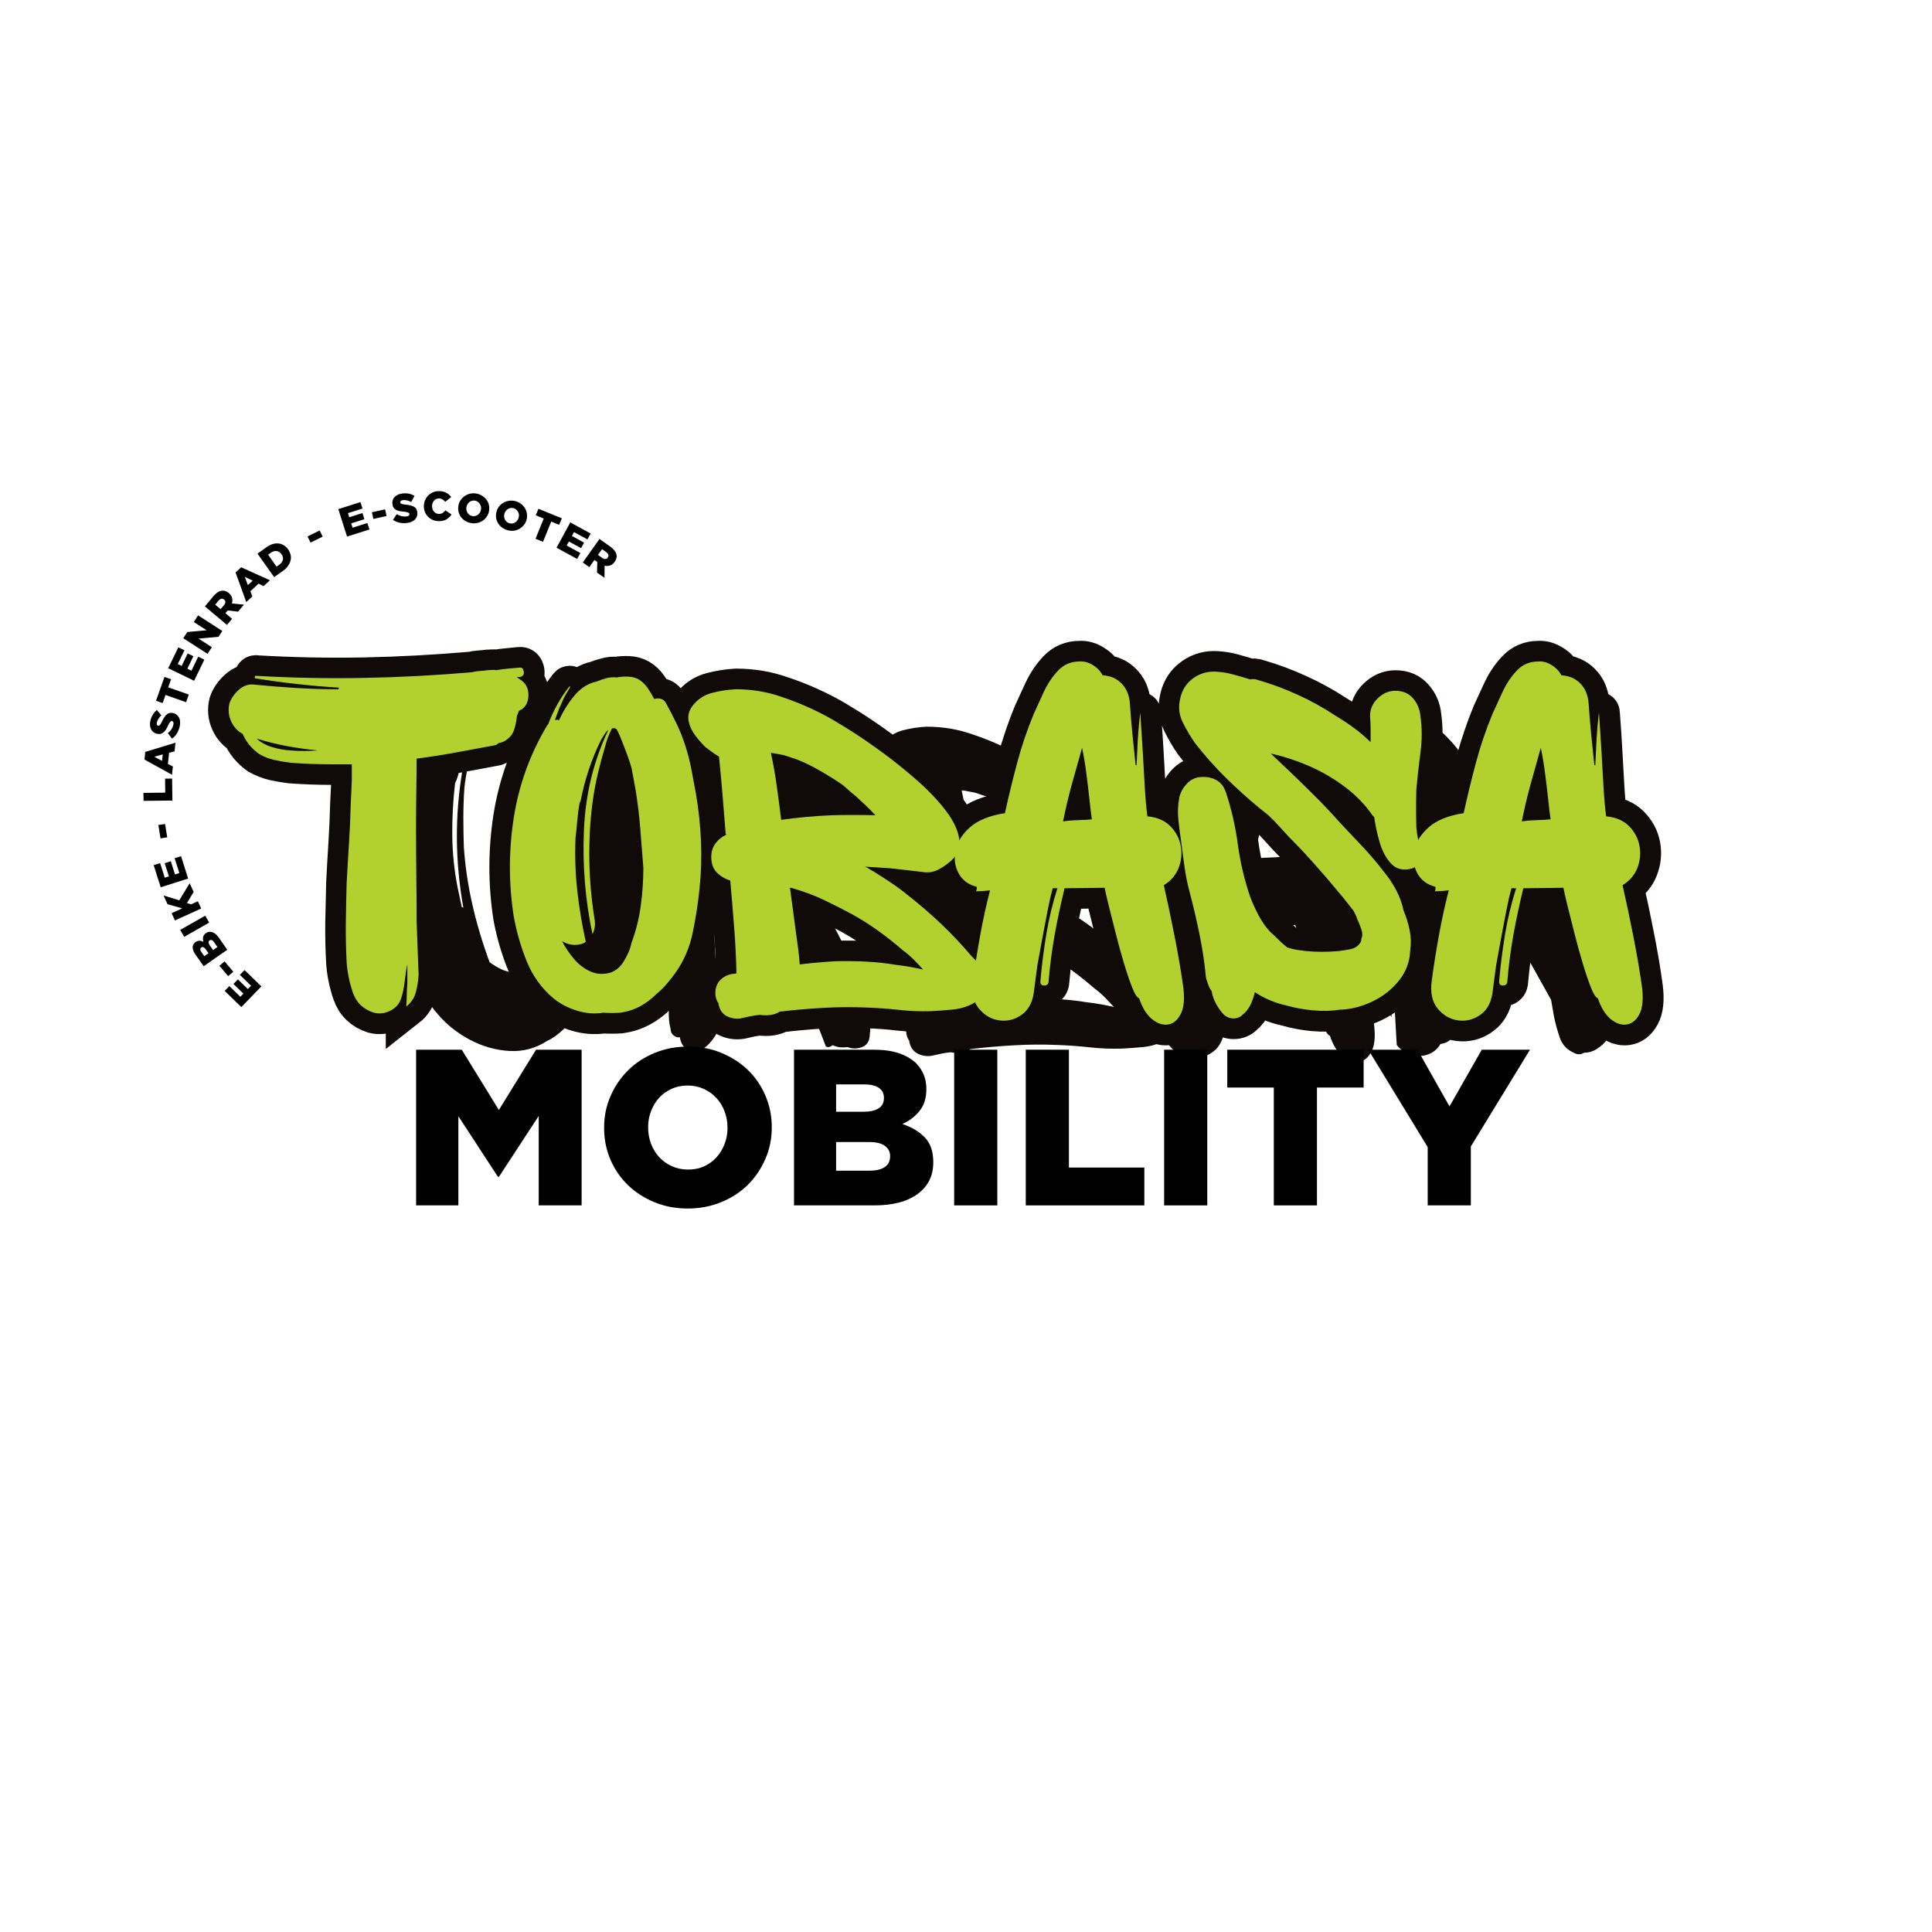 <svg version="1.0" preserveAspectRatio="xMidYMid meet" height="500" viewBox="0 0 375 375" zoomAndPan="magnify" width="500" xmlns:xlink="http://www.w3.org/1999/xlink" xmlns="http://www.w3.org/2000/svg"><defs><g></g></defs><g fill-opacity="1" fill="#100a09"><g transform="translate(70.767, 204.035)"><g><path d="M 48.125 -19.266 C 47.383 -16.805 46.414 -14.41 45.219 -12.078 C 44.02 -9.742 42.457 -7.711 40.531 -5.984 C 40.332 -5.859 40.098 -5.66 39.828 -5.391 C 39.359 -4.922 38.723 -4.336 37.922 -3.641 C 37.129 -2.941 36.301 -2.395 35.438 -2 C 33.176 -0.531 30.711 0.117 28.047 -0.047 C 25.391 -0.211 22.844 -0.941 20.406 -2.234 C 17.977 -3.535 15.938 -5.156 14.281 -7.094 C 12.613 -9.02 11.211 -11.18 10.078 -13.578 C 9.484 -13.516 8.883 -13.629 8.281 -13.922 C 7.688 -14.223 7.223 -14.738 6.891 -15.469 C 4.422 -21.656 3.035 -28.125 2.734 -34.875 C 2.441 -41.633 3.031 -48.242 4.5 -54.703 C 4.895 -56.367 5.508 -58.051 6.344 -59.75 C 7.176 -61.445 8.273 -62.812 9.641 -63.844 C 11.004 -64.875 12.68 -65.223 14.672 -64.891 C 15.867 -64.754 16.945 -64.301 17.906 -63.531 C 18.875 -62.77 19.594 -61.828 20.062 -60.703 C 20.594 -59.234 20.641 -57.613 20.203 -55.844 C 19.773 -54.082 19.492 -52.438 19.359 -50.906 C 19.234 -49.051 19.172 -47.172 19.172 -45.266 C 19.172 -43.367 19.203 -41.488 19.266 -39.625 C 19.535 -35.77 20.102 -31.977 20.969 -28.25 C 21.832 -24.52 22.93 -20.859 24.266 -17.266 C 24.992 -16.734 25.738 -16.285 26.5 -15.922 C 27.27 -15.555 28.086 -15.344 28.953 -15.281 C 30.879 -15.676 32.539 -16.473 33.938 -17.672 C 34.738 -18.797 35.27 -20.176 35.531 -21.812 C 35.801 -23.445 35.969 -25.062 36.031 -26.656 C 36.102 -28.25 36.172 -29.613 36.234 -30.75 C 36.566 -35.207 36.734 -39.664 36.734 -44.125 C 36.734 -48.582 36.703 -53.039 36.641 -57.5 C 36.566 -59.031 37.227 -60.191 38.625 -60.984 C 40.031 -61.785 41.363 -61.82 42.625 -61.094 L 42.625 -62.094 C 42.625 -62.625 42.82 -63.102 43.219 -63.531 C 43.625 -63.969 44.094 -64.156 44.625 -64.094 C 46.156 -63.957 47.27 -63.391 47.969 -62.391 C 48.664 -61.391 49.129 -60.238 49.359 -58.938 C 49.598 -57.645 49.75 -56.367 49.812 -55.109 C 49.945 -53.91 50.078 -52.711 50.203 -51.516 C 50.336 -50.316 50.406 -49.117 50.406 -47.922 L 50.406 -43.922 C 50.613 -39.797 50.566 -35.648 50.266 -31.484 C 49.961 -27.328 49.25 -23.254 48.125 -19.266 Z M 18.969 -54.406 C 18.695 -54.27 18.5 -54.336 18.375 -54.609 C 18.301 -54.141 18.195 -53.688 18.062 -53.25 C 17.938 -52.82 17.77 -52.41 17.562 -52.016 C 17.164 -48.617 16.984 -45.223 17.016 -41.828 C 17.055 -38.43 17.406 -35.07 18.062 -31.75 C 18.195 -31.082 18.332 -30.43 18.469 -29.797 C 18.602 -29.16 18.738 -28.547 18.875 -27.953 C 19 -27.953 19.098 -27.922 19.172 -27.859 C 17.566 -36.773 17.5 -45.625 18.969 -54.406 Z M 18.969 -54.406"></path></g></g></g><g fill-opacity="1" fill="#100a09"><g transform="translate(117.384, 204.035)"><g><path d="M 56.906 -38.031 L 56.609 -35.938 C 56.535 -35.008 56.098 -34.191 55.297 -33.484 C 54.504 -32.785 53.707 -32.473 52.906 -32.547 C 50.582 -32.68 48.238 -32.848 45.875 -33.047 C 43.508 -33.242 41.16 -33.441 38.828 -33.641 C 41.555 -29.578 43.953 -25.453 46.016 -21.266 C 47.348 -18.398 48.68 -15.422 50.016 -12.328 C 51.348 -9.234 51.812 -6.055 51.406 -2.797 C 51.281 -1.734 50.75 -1.051 49.812 -0.75 C 48.883 -0.445 47.988 -0.461 47.125 -0.797 C 46.656 -0.734 46.203 -0.719 45.766 -0.75 C 45.336 -0.781 44.891 -0.895 44.422 -1.094 C 44.285 -1.094 44.219 -1.129 44.219 -1.203 C 43.82 -0.797 43.391 -0.695 42.922 -0.906 C 42.055 -3.227 41.125 -5.57 40.125 -7.938 C 39.133 -10.301 38.141 -12.613 37.141 -14.875 C 36.805 -15.738 36.305 -16.953 35.641 -18.516 C 34.973 -20.078 34.27 -21.707 33.531 -23.406 C 32.801 -25.102 32.109 -26.551 31.453 -27.75 C 30.91 -28.945 30.375 -29.977 29.844 -30.844 L 29.844 -30.953 C 29.25 -31.816 28.688 -32.742 28.156 -33.734 C 26.883 -33.805 25.582 -33.875 24.25 -33.938 C 22.926 -34.008 21.598 -34.078 20.266 -34.141 C 20.535 -31.879 20.77 -29.613 20.969 -27.344 C 21.164 -25.082 21.297 -22.789 21.359 -20.469 C 21.492 -18 21.645 -15.516 21.812 -13.016 C 21.977 -10.523 21.992 -8.051 21.859 -5.594 C 21.93 -5.32 21.969 -5.035 21.969 -4.734 C 21.969 -4.441 21.969 -4.16 21.969 -3.891 C 21.301 -2.629 20.535 -1.633 19.672 -0.906 C 19.004 -0.363 18.238 -0.094 17.375 -0.094 C 16.508 -0.094 15.773 -0.426 15.172 -1.094 C 14.836 -1.625 14.641 -2.16 14.578 -2.703 C 14.172 -2.629 13.77 -2.742 13.375 -3.047 C 12.977 -3.348 12.781 -3.766 12.781 -4.297 C 12.508 -5.359 12.391 -6.473 12.422 -7.641 C 12.461 -8.805 12.414 -9.922 12.281 -10.984 L 11.375 -17.562 C 10.977 -19.895 10.578 -22.242 10.172 -24.609 C 9.773 -26.973 9.379 -29.316 8.984 -31.641 L 8.391 -35.141 C 8.316 -35.141 8.227 -35.141 8.125 -35.141 C 8.031 -35.141 7.914 -35.141 7.781 -35.141 C 7.781 -35.535 7.582 -35.77 7.188 -35.844 C 6.656 -35.969 6.102 -36.129 5.531 -36.328 C 4.969 -36.535 4.422 -36.738 3.891 -36.938 L 6.188 -37.234 C 5.188 -37.629 4.188 -38.16 3.188 -38.828 C 2.258 -39.43 1.742 -40.281 1.641 -41.375 C 1.547 -42.477 1.766 -43.461 2.297 -44.328 C 2.828 -45.191 3.594 -45.625 4.594 -45.625 C 4.926 -45.688 5.238 -45.719 5.531 -45.719 C 5.832 -45.719 6.117 -45.719 6.391 -45.719 C 6.055 -47.445 5.707 -49.176 5.344 -50.906 C 4.977 -52.645 4.594 -54.344 4.188 -56 C 5.051 -56.664 5.754 -57.398 6.297 -58.203 C 5.359 -58.992 4.672 -60.02 4.234 -61.281 C 3.805 -62.551 3.859 -63.754 4.391 -64.891 C 5.055 -66.148 6.055 -66.91 7.391 -67.172 C 8.723 -67.441 10.148 -67.477 11.672 -67.281 C 13.203 -67.082 14.504 -66.883 15.578 -66.688 C 15.91 -66.688 16.207 -66.551 16.469 -66.281 C 16.801 -66.156 17.148 -66.023 17.516 -65.891 C 17.879 -65.754 18.227 -65.617 18.562 -65.484 C 18.633 -65.484 18.688 -65.469 18.719 -65.438 C 18.75 -65.406 18.801 -65.391 18.875 -65.391 C 24.395 -63.66 29.664 -61.25 34.688 -58.156 C 39.719 -55.062 44.66 -51.848 49.516 -48.516 C 50.18 -47.984 50.645 -47.25 50.906 -46.312 C 51.645 -45.852 52.344 -45.359 53 -44.828 C 53.664 -44.297 54.332 -43.758 55 -43.219 C 56.602 -42.02 57.238 -40.289 56.906 -38.031 Z M 16.375 -53.312 C 16.438 -53.238 16.469 -53.133 16.469 -53 C 16.469 -52.875 16.504 -52.742 16.578 -52.609 C 16.836 -52.879 17.148 -52.992 17.516 -52.953 C 17.879 -52.922 18.098 -52.672 18.172 -52.203 C 18.43 -51.141 18.676 -50.094 18.906 -49.062 C 19.145 -48.031 19.363 -46.984 19.562 -45.922 C 19.832 -45.859 20.098 -45.828 20.359 -45.828 C 20.629 -45.828 20.895 -45.789 21.156 -45.719 C 21.289 -46.32 21.594 -46.82 22.062 -47.219 C 23.062 -47.883 24.078 -48.082 25.109 -47.812 C 26.141 -47.551 27.133 -47.102 28.094 -46.469 C 29.062 -45.832 29.91 -45.18 30.641 -44.516 L 40.328 -43.328 C 36.473 -45.984 32.547 -48.328 28.547 -50.359 C 24.555 -52.391 20.398 -53.906 16.078 -54.906 Z M 23.453 -8.391 C 23.254 -12.516 23.039 -16.656 22.812 -20.812 C 22.582 -24.969 22.164 -29.078 21.562 -33.141 L 22.359 -33.141 C 22.891 -30.273 23.285 -27.344 23.547 -24.344 C 23.816 -21.352 24.086 -18.363 24.359 -15.375 C 24.492 -13.57 24.426 -12.254 24.156 -11.422 C 23.895 -10.598 23.66 -9.586 23.453 -8.391 Z M 23.453 -8.391"></path></g></g></g><g fill-opacity="1" fill="#100a09"><g transform="translate(171.987, 204.035)"><g><path d="M 56.203 -4.984 C 55.805 -3.586 55.008 -2.57 53.812 -1.938 C 52.613 -1.312 51.281 -0.93 49.812 -0.797 C 48.352 -0.66 46.988 -0.562 45.719 -0.5 C 43.656 -0.438 41.594 -0.52 39.531 -0.75 C 37.469 -0.977 35.406 -1.129 33.344 -1.203 C 30.477 -1.328 27.629 -1.305 24.797 -1.141 C 21.973 -0.984 19.164 -0.738 16.375 -0.406 C 15.645 0.062 14.742 0.297 13.672 0.297 C 13.141 0.297 12.773 0.266 12.578 0.203 C 11.91 0.266 11.258 0.363 10.625 0.5 C 10 0.633 9.383 0.77 8.781 0.906 C 7.852 1.031 6.988 0.895 6.188 0.5 C 5.383 0.102 4.852 -0.562 4.594 -1.5 C 4.531 -1.633 4.5 -1.801 4.5 -2 C 4.094 -2.594 3.891 -3.258 3.891 -4 C 3.891 -5.125 4.254 -6.02 4.984 -6.688 C 5.723 -7.352 6.625 -7.719 7.688 -7.781 C 7.82 -7.781 7.922 -7.816 7.984 -7.891 C 7.922 -10.879 7.77 -13.867 7.531 -16.859 C 7.301 -19.859 7.051 -22.859 6.781 -25.859 C 5.719 -26.191 4.836 -26.723 4.141 -27.453 C 3.441 -28.18 3.094 -29.18 3.094 -30.453 C 3.094 -31.441 3.359 -32.301 3.891 -33.031 C 4.422 -33.77 5.117 -34.336 5.984 -34.734 C 5.984 -34.805 5.969 -34.859 5.938 -34.891 C 5.906 -34.922 5.891 -34.938 5.891 -34.938 C 5.691 -37.469 5.488 -39.977 5.281 -42.469 C 5.082 -44.969 4.852 -47.453 4.594 -49.922 C 4.125 -50.18 3.672 -50.477 3.234 -50.812 C 2.805 -51.145 2.395 -51.445 2 -51.719 C 1.332 -52.375 0.664 -53.133 0 -54 C -0.664 -54.875 -1.098 -55.805 -1.297 -56.797 C -1.492 -57.797 -1.258 -58.766 -0.594 -59.703 C 0.406 -61.023 1.688 -61.883 3.25 -62.281 C 4.812 -62.688 6.359 -62.922 7.891 -62.984 C 11.016 -62.984 13.973 -62.488 16.766 -61.5 C 19.766 -60.5 22.695 -59.234 25.562 -57.703 C 26.426 -57.234 27.82 -56.398 29.75 -55.203 C 31.676 -54.004 33.82 -52.539 36.188 -50.812 C 38.551 -49.082 40.848 -47.234 43.078 -45.266 C 45.305 -43.305 47.164 -41.344 48.656 -39.375 C 50.156 -37.414 51.02 -35.551 51.25 -33.781 C 51.488 -32.02 50.773 -30.508 49.109 -29.25 C 48.453 -28.719 47.754 -28.27 47.016 -27.906 C 46.285 -27.539 45.488 -27.391 44.625 -27.453 C 43.488 -27.586 42.391 -27.719 41.328 -27.844 C 40.266 -27.977 39.066 -28.113 37.734 -28.25 L 32.938 -28.547 C 33.27 -28.41 33.551 -28.258 33.781 -28.094 C 34.02 -27.938 34.273 -27.789 34.547 -27.656 C 35.742 -26.914 36.906 -26.164 38.031 -25.406 C 39.164 -24.645 40.266 -23.828 41.328 -22.953 C 45.922 -19.359 50.016 -15.438 53.609 -11.188 C 54.535 -10.32 55.281 -9.391 55.844 -8.391 C 56.414 -7.391 56.535 -6.254 56.203 -4.984 Z M 34.938 -38.531 C 34.344 -39.195 33.727 -39.828 33.094 -40.422 C 32.457 -41.023 31.805 -41.629 31.141 -42.234 C 30.473 -42.766 29.891 -43.258 29.391 -43.719 C 28.898 -44.188 28.391 -44.586 27.859 -44.922 C 26.453 -45.848 25 -46.727 23.5 -47.562 C 22.008 -48.395 20.598 -49.047 19.266 -49.516 C 18.797 -49.648 18.344 -49.801 17.906 -49.969 C 17.477 -50.133 17.035 -50.25 16.578 -50.312 L 14.969 -50.609 C 14.906 -50.609 14.859 -50.609 14.828 -50.609 C 14.797 -50.609 14.742 -50.609 14.672 -50.609 C 15.141 -48.484 15.52 -46.336 15.812 -44.172 C 16.113 -42.004 16.398 -39.828 16.672 -37.641 C 19.93 -38.098 23.191 -38.395 26.453 -38.531 C 29.316 -38.602 32.145 -38.602 34.938 -38.531 Z M 40.328 -12.281 C 38.797 -13.613 37.195 -14.879 35.531 -16.078 C 33.875 -17.273 32.145 -18.367 30.344 -19.359 C 28.613 -20.297 26.801 -21.211 24.906 -22.109 C 23.008 -23.004 21.098 -23.723 19.172 -24.266 C 18.898 -24.391 18.633 -24.453 18.375 -24.453 L 19.562 -15.578 C 19.695 -14.578 19.832 -13.578 19.969 -12.578 C 20.102 -11.578 20.203 -10.578 20.266 -9.578 C 22.523 -9.848 24.785 -10.051 27.047 -10.188 C 29.047 -10.25 31.039 -10.227 33.031 -10.125 C 35.031 -10.031 37.031 -9.816 39.031 -9.484 C 40.758 -9.285 42.488 -8.984 44.219 -8.578 C 43.625 -9.242 43.008 -9.895 42.375 -10.531 C 41.738 -11.164 41.055 -11.75 40.328 -12.281 Z M 40.328 -12.281"></path></g></g></g><g fill-opacity="1" fill="#100a09"><g transform="translate(221.599, 204.035)"><g><path d="M 36.531 -3 C 36.133 -3.125 35.688 -3.816 35.188 -5.078 C 34.688 -6.348 34.156 -7.914 33.594 -9.781 C 33.031 -11.645 32.5 -13.57 32 -15.562 C 31.5 -17.562 31.047 -19.359 30.641 -20.953 C 30.242 -22.555 29.977 -23.723 29.844 -24.453 L 22.062 -24.359 C 21.332 -21.359 20.695 -18.379 20.156 -15.422 C 19.625 -12.461 19.227 -9.453 18.969 -6.391 C 18.969 -5.785 18.68 -5.484 18.109 -5.484 C 17.547 -5.484 17.301 -5.785 17.375 -6.391 C 17.633 -9.379 18.016 -12.391 18.516 -15.422 C 19.016 -18.453 19.734 -21.43 20.672 -24.359 L 19.766 -24.359 C 19.43 -23.16 19.098 -21.711 18.766 -20.016 C 18.43 -18.316 18.113 -16.648 17.812 -15.016 C 17.52 -13.391 17.27 -12.023 17.062 -10.922 C 16.863 -9.828 16.766 -9.281 16.766 -9.281 L 16.172 -4.797 C 15.973 -2.523 15.207 -0.895 13.875 0.094 C 12.539 1.094 11.078 1.492 9.484 1.297 C 7.891 1.098 6.539 0.332 5.438 -1 C 4.344 -2.332 3.961 -4.16 4.297 -6.484 C 4.691 -9.41 5.156 -12.336 5.688 -15.266 C 6.219 -18.203 6.852 -21.098 7.594 -23.953 C 7.125 -23.891 6.656 -23.844 6.188 -23.812 C 5.719 -23.781 5.285 -23.766 4.891 -23.766 C 5.023 -24.098 5.055 -24.395 4.984 -24.656 C 3.391 -25.051 2.227 -25.914 1.5 -27.25 C 0.77 -28.582 0.566 -30.062 0.891 -31.688 C 1.223 -33.32 2.156 -34.82 3.688 -36.188 C 5.219 -37.551 7.484 -38.469 10.484 -38.938 C 11.211 -42.258 12.008 -45.535 12.875 -48.766 C 13.738 -51.992 14.805 -55.141 16.078 -58.203 C 16.672 -59.535 17.332 -60.984 18.062 -62.547 C 18.801 -64.109 19.719 -65.469 20.812 -66.625 C 21.914 -67.789 23.297 -68.375 24.953 -68.375 C 25.816 -68.445 26.68 -68.219 27.547 -67.688 C 28.41 -67.156 29.047 -66.488 29.453 -65.688 C 30.91 -65.625 32.125 -65.109 33.094 -64.141 C 34.062 -63.172 34.609 -61.891 34.734 -60.297 C 34.867 -58.297 35.035 -56.281 35.234 -54.25 C 35.43 -52.227 35.633 -50.25 35.844 -48.312 C 35.906 -48.25 35.969 -48.219 36.031 -48.219 C 36.102 -49.945 36.188 -51.66 36.281 -53.359 C 36.383 -55.055 36.535 -56.738 36.734 -58.406 C 36.734 -58.664 36.781 -58.062 36.875 -56.594 C 36.977 -55.133 37.098 -53.254 37.234 -50.953 C 37.367 -48.66 37.5 -46.363 37.625 -44.062 C 37.758 -41.77 37.93 -39.859 38.141 -38.328 C 40.066 -38.129 41.562 -37.477 42.625 -36.375 C 43.688 -35.281 44.348 -34.02 44.609 -32.594 C 44.879 -31.164 44.75 -29.75 44.219 -28.344 C 43.688 -26.945 42.723 -25.816 41.328 -24.953 C 41.992 -22.023 42.691 -18.711 43.422 -15.016 C 44.148 -11.328 44.719 -7.984 45.125 -4.984 C 45.383 -2.723 45.195 -1.016 44.562 0.141 C 43.938 1.305 43.109 1.957 42.078 2.094 C 41.047 2.227 40.016 1.863 38.984 1 C 37.953 0.133 37.133 -1.195 36.531 -3 Z M 21.766 -37.328 C 22.492 -37.461 23.441 -37.547 24.609 -37.578 C 25.773 -37.617 26.691 -37.672 27.359 -37.734 C 27.223 -38.598 27.07 -39.828 26.906 -41.422 C 26.738 -43.023 26.535 -44.738 26.297 -46.562 C 26.066 -48.395 25.785 -50.078 25.453 -51.609 C 24.66 -48.816 23.961 -46.32 23.359 -44.125 C 22.766 -41.926 22.234 -39.66 21.766 -37.328 Z M 21.766 -37.328"></path></g></g></g><g fill-opacity="1" fill="#100a09"><g transform="translate(264.124, 204.035)"><g><path d="M 43.328 0.297 C 42.723 0.703 42.055 0.703 41.328 0.297 C 39.992 -0.297 39.094 -1.273 38.625 -2.641 C 38.164 -4.004 37.801 -5.32 37.531 -6.594 L 36.938 -9.984 L 19.562 -41.031 C 19.301 -41.363 19.035 -41.727 18.766 -42.125 C 18.504 -42.52 18.238 -42.883 17.969 -43.219 C 18.031 -39.832 18.047 -36.441 18.016 -33.047 C 17.984 -29.648 17.969 -26.254 17.969 -22.859 C 18.102 -20.859 18.188 -18.859 18.219 -16.859 C 18.25 -14.867 18.301 -12.875 18.375 -10.875 C 18.438 -9.883 18.5 -8.672 18.562 -7.234 C 18.633 -5.805 18.484 -4.523 18.109 -3.391 C 17.742 -2.266 16.863 -1.598 15.469 -1.391 C 14.875 -0.398 14.062 0.273 13.031 0.641 C 12 1.016 10.914 1.035 9.781 0.703 C 8.719 0.43 7.785 -0.203 6.984 -1.203 C 6.723 -5.391 6.508 -9.578 6.344 -13.766 C 6.176 -17.961 6.023 -22.16 5.891 -26.359 C 5.754 -29.754 5.648 -33.164 5.578 -36.594 C 5.516 -40.02 5.422 -43.426 5.297 -46.812 C 5.223 -49.008 5.172 -51.207 5.141 -53.406 C 5.109 -55.602 5.16 -57.766 5.297 -59.891 C 5.961 -60.43 6.594 -60.734 7.188 -60.797 C 7.188 -61.598 7.453 -62.363 7.984 -63.094 C 8.785 -64.094 9.68 -64.57 10.672 -64.531 C 11.672 -64.5 12.703 -64.133 13.766 -63.438 C 14.836 -62.738 15.805 -61.941 16.672 -61.047 C 17.535 -60.148 18.203 -59.398 18.672 -58.797 C 20.398 -56.535 21.977 -54.223 23.406 -51.859 C 24.844 -49.492 26.223 -47.082 27.547 -44.625 C 28.68 -42.695 29.781 -40.734 30.844 -38.734 C 31.906 -36.734 32.938 -34.703 33.938 -32.641 C 34.07 -32.379 34.141 -32.047 34.141 -31.641 L 35.734 -28.547 C 35.473 -31.078 35.109 -33.641 34.641 -36.234 C 34.172 -38.828 33.707 -41.391 33.25 -43.922 C 32.914 -45.723 32.582 -47.52 32.25 -49.312 C 31.914 -51.113 31.484 -52.91 30.953 -54.703 C 30.68 -55.641 30.426 -56.586 30.188 -57.547 C 29.957 -58.516 30.109 -59.5 30.641 -60.5 C 31.109 -61.289 31.676 -61.891 32.344 -62.297 C 32.344 -62.359 32.359 -62.391 32.391 -62.391 C 32.422 -62.391 32.438 -62.426 32.438 -62.5 C 33.039 -63.625 33.957 -64.188 35.188 -64.188 C 36.414 -64.188 37.461 -63.891 38.328 -63.297 C 38.535 -63.223 38.77 -63.055 39.031 -62.797 C 39.227 -61.859 39.457 -60.906 39.719 -59.938 C 39.988 -58.977 40.258 -58.035 40.531 -57.109 C 41.332 -54.242 42 -51.297 42.531 -48.266 C 43.062 -45.234 43.562 -42.223 44.031 -39.234 C 45.02 -33.172 45.812 -27.047 46.406 -20.859 C 47.008 -14.672 47.516 -8.516 47.922 -2.391 C 47.391 -1.66 46.723 -1.031 45.922 -0.5 C 45.117 0.031 44.254 0.297 43.328 0.297 Z M 48.922 -3.391 C 48.785 -3.391 48.648 -3.289 48.516 -3.094 C 47.848 -12.613 46.93 -22.113 45.766 -31.594 C 44.609 -41.082 42.992 -50.453 40.922 -59.703 C 40.797 -60.098 40.898 -60.461 41.234 -60.797 C 41.492 -61.129 41.859 -61.273 42.328 -61.234 C 42.797 -61.203 43.062 -60.922 43.125 -60.391 C 44.926 -51.742 46.344 -43.008 47.375 -34.188 C 48.406 -25.375 48.883 -16.539 48.812 -7.688 C 48.883 -7.352 48.938 -6.738 48.969 -5.844 C 49 -4.945 48.984 -4.129 48.922 -3.391 Z M 5.188 -10.688 C 4.926 -14.207 4.727 -17.879 4.594 -21.703 C 4.457 -25.535 4.32 -29.25 4.188 -32.844 C 4.062 -36.375 3.961 -39.938 3.891 -43.531 C 3.828 -47.125 3.758 -50.719 3.688 -54.312 C 3.625 -55.176 3.66 -56.055 3.797 -56.953 C 3.93 -57.848 4.164 -58.695 4.5 -59.5 C 4.426 -57.906 4.406 -56.305 4.438 -54.703 C 4.477 -53.109 4.531 -51.516 4.594 -49.922 C 4.656 -46.453 4.734 -42.988 4.828 -39.531 C 4.93 -36.07 5.02 -32.578 5.094 -29.047 L 5.984 -6.594 C 5.984 -6.594 5.898 -6.738 5.734 -7.031 C 5.566 -7.332 5.383 -8.551 5.188 -10.688 Z M 16.375 -15.578 L 16.078 -15.281 C 16.078 -15.281 16.055 -15.281 16.016 -15.281 C 15.984 -15.281 15.938 -15.242 15.875 -15.172 L 15.766 -9.188 C 15.766 -8.383 15.914 -7.43 16.219 -6.328 C 16.52 -5.234 16.504 -4.055 16.172 -2.797 C 16.836 -3.93 17.102 -5.062 16.969 -6.188 C 16.906 -7.125 16.852 -8.086 16.812 -9.078 C 16.781 -10.078 16.703 -11.078 16.578 -12.078 C 16.578 -12.68 16.555 -13.266 16.516 -13.828 C 16.484 -14.391 16.438 -14.973 16.375 -15.578 Z M 16.375 -15.578"></path></g></g></g><path stroke-miterlimit="4" stroke-opacity="1" stroke-width="8.261" stroke="#100a09" d="M 67.621 42.169 C 67.487 42.589 67.346 42.932 67.193 43.203 C 67.128 44.108 66.958 45.009 66.692 45.898 C 66.421 46.791 65.867 47.514 65.027 48.068 C 64.692 48.338 64.178 48.548 63.488 48.698 C 63.221 48.969 62.974 49.102 62.756 49.102 C 60.15 49.587 57.54 50.076 54.918 50.565 C 52.296 51.033 49.682 51.437 47.076 51.773 C 47.076 54.059 47.06 56.338 47.027 58.605 C 46.991 60.875 46.975 63.142 46.975 65.413 C 46.975 68.572 46.991 71.724 47.027 74.867 C 47.06 77.99 47.076 81.142 47.076 84.321 C 47.145 86.099 47.209 87.909 47.278 89.739 C 47.347 91.553 47.411 93.36 47.48 95.161 C 47.411 96.386 47.217 97.57 46.898 98.713 C 46.599 99.856 45.969 100.806 45.007 101.561 L 45.007 101.335 C 45.076 100.58 45.108 99.84 45.108 99.117 C 45.108 98.394 45.145 97.691 45.209 97 L 45.209 93.093 C 45.007 93.982 44.833 95.085 44.68 96.394 C 44.547 97.707 44.312 98.875 43.977 99.901 C 43.621 101.008 42.89 101.84 41.783 102.394 C 40.688 102.931 39.597 103.068 38.506 102.798 C 36.369 102.111 34.959 100.749 34.268 98.713 C 33.581 96.681 33.169 94.665 33.036 92.665 C 32.882 90.059 32.826 87.412 32.858 84.721 C 32.906 82.035 32.967 79.388 33.036 76.782 C 33.169 74.16 33.319 71.505 33.488 68.815 C 33.658 66.128 33.775 63.445 33.84 60.774 L 34.066 56.237 L 34.066 52.908 C 33.379 52.908 32.708 52.908 32.05 52.908 C 31.395 52.908 30.725 52.908 30.034 52.908 C 27.21 52.908 24.454 52.807 21.767 52.605 C 20.672 52.472 19.59 52.286 18.515 52.051 C 17.456 51.797 16.438 51.405 15.464 50.868 C 14.774 50.379 14.135 49.789 13.545 49.102 C 12.976 48.411 12.515 47.655 12.159 46.831 C 11.137 46.278 10.361 45.437 9.84 44.31 C 9.319 43.167 9.202 41.975 9.489 40.73 C 9.824 39.708 10.454 38.783 11.38 37.959 C 12.321 37.118 13.335 36.775 14.43 36.924 C 17.254 37.195 20.074 37.413 22.899 37.579 C 25.723 37.749 28.547 37.833 31.371 37.833 C 31.371 37.765 31.387 37.716 31.42 37.68 C 31.456 37.648 31.472 37.595 31.472 37.53 C 25.892 37.195 20.321 36.573 14.757 35.664 C 14.604 35.664 14.547 35.563 14.58 35.361 C 14.632 35.159 14.725 35.094 14.858 35.159 C 22.086 35.579 29.311 35.724 36.539 35.587 C 43.767 35.438 50.959 35.05 58.118 34.427 C 58.672 34.294 59.221 34.209 59.758 34.177 C 60.312 34.145 60.833 34.092 61.318 34.027 C 61.589 34.027 61.876 34.007 62.179 33.975 C 62.498 33.943 62.801 33.959 63.084 34.027 C 63.839 33.89 64.615 33.789 65.403 33.724 C 66.195 33.64 66.966 33.563 67.722 33.494 C 68.211 33.43 68.506 33.688 68.607 34.278 C 68.708 34.868 68.481 35.227 67.924 35.361 C 67.589 35.361 67.346 35.397 67.193 35.462 C 67.479 35.595 67.69 35.741 67.823 35.89 C 68.999 36.581 69.572 37.664 69.54 39.143 C 69.504 40.621 68.865 41.631 67.621 42.169 Z M 21.767 50.136 C 23.565 50.27 25.387 50.27 27.238 50.136 C 25.169 49.934 23.101 49.647 21.036 49.276 C 18.984 48.892 16.959 48.387 14.959 47.765 C 15.784 48.52 16.806 49.094 18.034 49.478 C 19.278 49.849 20.523 50.068 21.767 50.136 Z M 103.127 58.706 C 103.681 61.865 104.024 65.069 104.157 68.31 C 104.295 71.538 104.194 74.774 103.858 78.018 C 103.588 80.839 103.143 83.748 102.521 86.741 C 101.899 89.731 100.723 92.43 98.99 94.83 C 98.452 95.59 97.875 96.329 97.252 97.052 C 96.63 97.772 95.939 98.446 95.184 99.068 C 94.226 100.042 93.143 100.858 91.931 101.513 C 90.723 102.167 89.394 102.596 87.948 102.798 C 86.857 102.866 85.721 102.866 84.546 102.798 C 82.833 103.068 81.075 102.931 79.277 102.394 C 77.495 101.84 75.916 101.008 74.538 99.901 C 72.118 97.832 70.32 95.335 69.144 92.41 C 67.984 89.489 67.128 86.511 66.57 83.489 C 65.544 76.883 65.544 70.277 66.57 63.671 C 67.613 57.049 69.855 50.847 73.302 45.066 C 73.302 45.066 73.37 45.001 73.504 44.868 C 74.53 42.108 75.908 39.631 77.637 37.429 C 77.705 37.296 77.774 37.244 77.839 37.276 C 77.907 37.312 77.907 37.397 77.839 37.53 C 77.556 38.015 77.261 38.52 76.958 39.042 C 76.655 39.547 76.396 40.076 76.178 40.629 C 75.908 41.187 75.665 41.757 75.447 42.347 C 75.245 42.916 75.043 43.478 74.841 44.035 C 74.974 43.967 75.128 43.951 75.293 43.983 C 75.479 44.015 75.604 44.035 75.673 44.035 C 76.562 42.116 77.621 40.435 78.849 38.993 C 80.093 37.53 81.548 36.629 83.208 36.294 C 83.899 36.027 84.57 35.805 85.229 35.64 C 85.883 35.454 86.554 35.397 87.245 35.462 C 88 35.328 88.772 35.276 89.564 35.312 C 90.352 35.345 91.059 35.539 91.681 35.89 C 92.368 36.294 92.966 36.876 93.471 37.631 C 93.992 38.387 94.428 39.11 94.78 39.797 C 95.184 39.664 95.604 39.648 96.04 39.749 C 96.497 39.85 96.865 40.145 97.151 40.629 C 97.907 42.007 98.63 43.421 99.317 44.868 C 100.008 46.31 100.59 47.789 101.058 49.304 C 101.547 50.815 101.939 52.371 102.242 53.966 C 102.561 55.546 102.856 57.126 103.127 58.706 Z M 90.218 88.758 C 91.127 86.337 91.75 83.857 92.085 81.319 C 92.42 78.766 92.59 76.221 92.59 73.679 C 92.388 71.057 92.186 68.463 91.984 65.889 C 91.782 63.304 91.471 60.73 91.051 58.176 C 90.917 57.421 90.772 56.649 90.622 55.857 C 90.489 55.069 90.352 54.326 90.218 53.639 C 89.948 52.682 89.636 51.756 89.285 50.868 C 88.95 49.958 88.606 49.057 88.251 48.169 C 88.117 47.833 87.968 47.453 87.798 47.033 C 87.628 46.613 87.447 46.237 87.245 45.898 C 87.091 45.765 86.95 45.696 86.816 45.696 L 86.311 45.696 C 86.024 46.237 85.766 46.815 85.528 47.437 C 85.293 48.06 85.099 48.645 84.95 49.203 C 84.412 51.066 83.915 52.948 83.463 54.847 C 83.006 56.73 82.647 58.673 82.376 60.673 C 81.891 64.455 81.681 68.31 81.746 72.245 C 81.831 76.16 82.178 80.043 82.78 83.889 C 82.998 85.069 82.865 86.099 82.376 86.992 C 80.934 80.253 80.36 73.287 80.663 66.091 C 80.982 58.9 82.623 52.201 85.58 45.999 C 85.309 46.201 85.051 46.496 84.796 46.884 C 84.562 47.251 84.344 47.615 84.142 47.967 C 83.168 49.898 82.336 51.898 81.649 53.966 C 80.958 56.019 80.412 58.108 80.008 60.245 C 79.875 60.528 79.806 60.673 79.806 60.673 C 79.588 61.833 79.427 63.017 79.326 64.229 C 79.229 65.437 79.107 66.621 78.974 67.78 C 78.841 71.295 78.958 74.79 79.326 78.269 C 79.713 81.748 80.287 85.178 81.043 88.556 C 80.687 88.822 80.311 88.992 79.907 89.061 C 78.663 89.327 77.455 89.117 76.275 88.43 C 76.833 89.537 77.588 90.681 78.546 91.857 C 79.52 93.016 80.639 93.889 81.899 94.479 C 83.176 95.069 84.538 95.149 85.984 94.729 C 87.16 94.329 88.093 93.505 88.78 92.261 C 89.119 91.707 89.402 91.141 89.636 90.572 C 89.891 89.982 90.085 89.38 90.218 88.758 Z M 161.158 97.832 C 160.738 99.279 159.906 100.329 158.665 100.984 C 157.437 101.638 156.067 102.034 154.556 102.167 C 153.041 102.301 151.631 102.41 150.318 102.495 C 148.185 102.563 146.051 102.479 143.914 102.244 C 141.781 101.99 139.648 101.832 137.514 101.763 C 134.553 101.63 131.611 101.646 128.69 101.816 C 125.765 101.982 122.856 102.244 119.967 102.596 C 119.212 103.068 118.278 103.303 117.167 103.303 C 116.614 103.303 116.234 103.27 116.032 103.202 C 115.345 103.27 114.67 103.371 114.016 103.505 C 113.361 103.654 112.723 103.8 112.101 103.933 C 111.143 104.066 110.25 103.925 109.43 103.505 C 108.606 103.101 108.052 102.422 107.765 101.46 C 107.697 101.311 107.664 101.133 107.664 100.931 C 107.26 100.313 107.058 99.622 107.058 98.866 C 107.058 97.707 107.438 96.782 108.194 96.091 C 108.949 95.404 109.874 95.024 110.965 94.959 C 111.119 94.959 111.228 94.915 111.293 94.83 C 111.228 91.739 111.066 88.649 110.816 85.554 C 110.581 82.447 110.327 79.344 110.06 76.253 C 108.949 75.917 108.032 75.368 107.313 74.612 C 106.59 73.857 106.226 72.823 106.226 71.514 C 106.226 70.471 106.505 69.57 107.058 68.815 C 107.612 68.059 108.335 67.477 109.228 67.077 C 109.228 66.992 109.212 66.932 109.175 66.899 C 109.143 66.867 109.127 66.847 109.127 66.847 C 108.909 64.245 108.699 61.655 108.497 59.086 C 108.295 56.496 108.052 53.926 107.765 51.369 C 107.293 51.102 106.832 50.799 106.38 50.463 C 105.923 50.108 105.495 49.789 105.091 49.506 C 104.404 48.815 103.713 48.027 103.026 47.134 C 102.335 46.245 101.891 45.288 101.689 44.262 C 101.471 43.219 101.705 42.217 102.396 41.26 C 103.438 39.882 104.763 38.993 106.38 38.589 C 107.992 38.169 109.596 37.914 111.192 37.833 C 114.42 37.833 117.478 38.355 120.371 39.397 C 123.462 40.419 126.496 41.732 129.47 43.328 C 130.363 43.797 131.797 44.658 133.781 45.898 C 135.781 47.142 137.999 48.666 140.435 50.463 C 142.892 52.245 145.268 54.152 147.571 56.185 C 149.89 58.201 151.825 60.229 153.368 62.261 C 154.916 64.293 155.805 66.229 156.043 68.059 C 156.294 69.873 155.554 71.437 153.825 72.75 C 153.134 73.303 152.411 73.772 151.655 74.16 C 150.9 74.528 150.076 74.681 149.183 74.612 C 148.007 74.463 146.864 74.318 145.756 74.184 C 144.666 74.051 143.429 73.918 142.051 73.78 L 137.11 73.477 C 137.446 73.614 137.732 73.764 137.967 73.934 C 138.217 74.099 138.48 74.253 138.747 74.386 C 139.991 75.142 141.195 75.926 142.355 76.73 C 143.53 77.521 144.674 78.362 145.781 79.251 C 150.52 82.968 154.754 87.024 158.487 91.428 C 159.445 92.321 160.217 93.287 160.807 94.329 C 161.397 95.351 161.514 96.519 161.158 97.832 Z M 139.175 63.142 C 138.553 62.455 137.914 61.797 137.26 61.178 C 136.605 60.556 135.934 59.934 135.244 59.312 C 134.553 58.774 133.951 58.261 133.429 57.772 C 132.924 57.288 132.395 56.875 131.842 56.536 C 130.395 55.562 128.892 54.649 127.329 53.789 C 125.781 52.932 124.327 52.261 122.965 51.773 C 122.48 51.639 122.007 51.486 121.555 51.32 C 121.119 51.15 120.654 51.033 120.169 50.969 L 118.505 50.637 C 118.436 50.637 118.387 50.637 118.351 50.637 C 118.319 50.637 118.27 50.637 118.202 50.637 C 118.69 52.839 119.082 55.069 119.385 57.32 C 119.705 59.554 119.999 61.809 120.27 64.075 C 123.648 63.586 127.017 63.279 130.379 63.142 C 133.353 63.077 136.286 63.077 139.175 63.142 Z M 144.746 90.293 C 143.167 88.915 141.514 87.614 139.781 86.386 C 138.068 85.142 136.278 83.998 134.411 82.96 C 132.629 81.998 130.755 81.061 128.791 80.136 C 126.824 79.194 124.84 78.455 122.84 77.917 C 122.573 77.764 122.302 77.691 122.032 77.691 L 123.268 86.891 C 123.401 87.917 123.539 88.952 123.672 89.99 C 123.805 91.016 123.906 92.05 123.975 93.093 C 126.327 92.806 128.674 92.596 131.009 92.463 C 133.074 92.394 135.143 92.41 137.211 92.511 C 139.276 92.612 141.344 92.842 143.413 93.194 C 145.195 93.396 146.985 93.707 148.783 94.127 C 148.16 93.436 147.522 92.766 146.864 92.111 C 146.209 91.452 145.506 90.85 144.746 90.293 Z M 192.131 99.901 C 191.727 99.763 191.263 99.04 190.741 97.731 C 190.22 96.422 189.667 94.806 189.081 92.891 C 188.491 90.96 187.937 88.96 187.416 86.891 C 186.911 84.822 186.451 82.968 186.03 81.319 C 185.626 79.671 185.356 78.463 185.222 77.691 L 177.154 77.816 C 176.398 80.907 175.744 83.982 175.19 87.04 C 174.649 90.099 174.241 93.218 173.954 96.394 C 173.954 97.016 173.659 97.327 173.069 97.327 C 172.499 97.327 172.249 97.016 172.313 96.394 C 172.584 93.303 172.98 90.192 173.497 87.069 C 174.018 83.925 174.758 80.839 175.719 77.816 L 174.786 77.816 C 174.451 79.041 174.103 80.54 173.752 82.301 C 173.416 84.051 173.089 85.772 172.77 87.469 C 172.467 89.15 172.204 90.564 171.986 91.707 C 171.784 92.83 171.683 93.396 171.683 93.396 L 171.077 98.034 C 170.859 100.386 170.063 102.074 168.685 103.101 C 167.308 104.143 165.792 104.555 164.148 104.337 C 162.5 104.135 161.106 103.343 159.962 101.965 C 158.835 100.588 158.439 98.697 158.778 96.293 C 159.199 93.271 159.675 90.244 160.213 87.218 C 160.766 84.176 161.425 81.178 162.18 78.22 C 161.708 78.285 161.231 78.338 160.742 78.37 C 160.257 78.402 159.809 78.418 159.409 78.418 C 159.542 78.083 159.574 77.772 159.51 77.489 C 157.845 77.085 156.633 76.192 155.877 74.814 C 155.122 73.437 154.912 71.909 155.247 70.229 C 155.599 68.528 156.568 66.976 158.148 65.562 C 159.744 64.152 162.087 63.211 165.178 62.738 C 165.938 59.296 166.758 55.898 167.651 52.556 C 168.56 49.211 169.659 45.959 170.952 42.799 C 171.574 41.421 172.265 39.926 173.021 38.31 C 173.776 36.698 174.726 35.284 175.869 34.076 C 177.012 32.864 178.439 32.262 180.156 32.262 C 181.045 32.193 181.937 32.436 182.826 32.993 C 183.735 33.547 184.39 34.238 184.794 35.058 C 186.305 35.126 187.558 35.664 188.551 36.674 C 189.558 37.664 190.131 38.985 190.265 40.629 C 190.414 42.698 190.592 44.783 190.794 46.884 C 190.996 48.985 191.198 51.033 191.4 53.033 C 191.481 53.102 191.557 53.134 191.626 53.134 C 191.691 51.336 191.776 49.563 191.877 47.817 C 191.978 46.051 192.131 44.31 192.329 42.597 C 192.329 42.31 192.382 42.932 192.483 44.464 C 192.6 45.975 192.725 47.918 192.862 50.286 C 192.996 52.657 193.129 55.033 193.262 57.421 C 193.4 59.789 193.574 61.764 193.792 63.344 C 195.776 63.546 197.323 64.217 198.43 65.36 C 199.541 66.504 200.232 67.817 200.499 69.295 C 200.769 70.774 200.624 72.237 200.07 73.679 C 199.533 75.126 198.543 76.293 197.097 77.186 C 197.784 80.208 198.507 83.639 199.262 87.469 C 200.022 91.287 200.6 94.741 201.004 97.832 C 201.291 100.167 201.105 101.941 200.45 103.153 C 199.792 104.361 198.927 105.032 197.852 105.169 C 196.794 105.303 195.727 104.923 194.652 104.034 C 193.59 103.141 192.749 101.763 192.131 99.901 Z M 176.851 64.378 C 177.61 64.245 178.584 64.16 179.776 64.128 C 180.988 64.091 181.937 64.043 182.624 63.974 C 182.491 63.069 182.342 61.788 182.172 60.144 C 182.002 58.496 181.792 56.73 181.542 54.847 C 181.307 52.948 181.012 51.203 180.661 49.607 C 179.837 52.496 179.113 55.086 178.491 57.368 C 177.885 59.639 177.34 61.974 176.851 64.378 Z M 247.787 65.514 C 247.851 66.403 247.968 67.251 248.138 68.059 C 248.324 68.847 248.481 69.687 248.619 70.58 C 248.821 71.267 248.744 71.942 248.389 72.596 C 248.053 73.251 247.508 73.679 246.752 73.881 C 245.104 74.301 243.758 73.958 242.72 72.851 C 241.694 71.74 240.918 70.293 240.401 68.512 C 239.88 66.714 239.516 65.025 239.314 63.445 C 239.249 63.445 239.213 63.429 239.213 63.397 C 239.213 63.36 239.181 63.344 239.112 63.344 C 237.601 61.142 235.759 59.219 233.593 57.57 C 231.423 55.906 229.096 54.528 226.607 53.437 C 224.005 52.261 221.322 51.36 218.567 50.738 L 222.801 54.775 C 224.45 56.354 226.098 57.974 227.743 59.639 C 229.407 61.287 230.995 62.968 232.51 64.681 C 234.021 66.277 235.532 67.881 237.047 69.497 C 238.558 71.11 239.969 72.782 241.282 74.511 C 242.239 75.671 243.063 76.907 243.75 78.22 C 244.441 79.53 244.93 80.875 245.213 82.253 C 245.75 83.562 246.154 84.891 246.425 86.236 C 246.708 87.562 246.752 88.915 246.55 90.293 C 246.482 92.495 245.758 94.479 244.381 96.244 C 243.003 97.99 241.282 99.388 239.213 100.43 C 237.148 101.452 235.011 102.034 232.809 102.167 L 232.51 102.167 C 230.777 102.454 228.963 102.511 227.064 102.345 C 225.181 102.159 223.415 101.824 221.767 101.335 C 219.5 100.866 217.367 99.974 215.367 98.664 C 215.165 99.553 214.87 100.394 214.482 101.186 C 214.098 101.973 213.565 102.648 212.894 103.202 C 212.405 103.691 211.803 103.933 211.08 103.933 C 210.357 103.933 209.719 103.691 209.165 103.202 C 208.608 102.648 208.086 101.941 207.602 101.085 C 207.129 100.228 206.826 99.351 206.692 98.462 C 206.406 98.111 206.179 97.699 206.014 97.226 C 205.844 96.741 205.695 96.252 205.557 95.764 C 205.274 92.875 204.838 89.982 204.248 87.093 C 203.674 84.2 203.012 81.344 202.256 78.519 C 201.836 76.94 201.501 75.328 201.246 73.679 C 201.012 72.019 200.794 70.362 200.592 68.714 C 200.39 67.267 200.196 65.772 200.014 64.229 C 199.844 62.681 199.905 61.15 200.188 59.639 C 200.39 58.665 200.854 57.764 201.577 56.94 C 202.297 56.116 203.173 55.639 204.196 55.506 C 205.44 55.368 206.543 55.546 207.501 56.035 C 208.474 56.504 209.165 57.36 209.565 58.605 C 210.676 61.966 211.468 65.437 211.937 69.017 C 212.426 72.596 213.258 76.107 214.434 79.554 C 214.919 80.798 215.484 82.043 216.123 83.287 C 216.777 84.511 217.557 85.614 218.466 86.588 C 219.003 87.061 219.549 87.57 220.106 88.127 C 220.66 88.681 221.246 89.202 221.868 89.691 C 222.49 89.889 223.104 90.042 223.71 90.143 C 224.333 90.244 224.955 90.329 225.577 90.394 C 227.71 90.612 229.912 90.612 232.179 90.394 C 232.87 90.329 233.641 90.212 234.498 90.042 C 235.375 89.873 236.013 89.481 236.417 88.859 C 236.635 88.657 236.744 88.345 236.744 87.925 C 237.011 87.372 236.987 86.681 236.668 85.857 C 236.365 85.032 236.114 84.41 235.912 83.99 C 235.843 83.723 235.734 83.453 235.585 83.186 C 235.447 82.899 235.314 82.62 235.181 82.354 C 234.708 81.731 234.231 81.109 233.742 80.487 C 233.258 79.865 232.736 79.243 232.179 78.62 C 230.599 76.705 228.987 74.814 227.338 72.948 C 225.694 71.085 223.969 69.259 222.171 67.477 C 221.484 66.722 220.793 65.966 220.106 65.211 C 219.415 64.455 218.692 63.732 217.937 63.041 L 216.397 61.809 C 213.977 59.809 211.666 57.724 209.468 55.554 C 207.266 53.389 205.206 51.057 203.291 48.573 C 202.381 47.276 201.565 45.89 200.846 44.411 C 200.123 42.916 199.969 41.312 200.39 39.595 C 200.794 37.882 201.687 36.545 203.064 35.587 C 204.442 34.613 205.998 34.193 207.727 34.326 C 208.886 34.395 210.014 34.589 211.105 34.908 C 212.216 35.211 213.323 35.539 214.434 35.89 C 214.919 35.741 215.432 35.773 215.969 35.991 C 218.793 36.815 221.476 37.817 224.013 38.993 C 226.567 40.153 229.056 41.522 231.476 43.102 C 232.635 43.789 233.767 44.528 234.878 45.32 C 235.989 46.108 237.055 46.993 238.078 47.967 L 238.583 48.472 C 238.583 47.579 238.583 46.706 238.583 45.849 C 238.583 44.993 238.55 44.108 238.482 43.203 C 238.482 41.841 238.995 40.666 240.021 39.672 C 241.063 38.666 242.239 38.161 243.548 38.161 C 245.063 38.161 246.247 38.666 247.104 39.672 C 247.98 40.666 248.481 41.841 248.619 43.203 C 248.954 45.623 248.946 48.092 248.591 50.613 C 248.255 53.118 247.989 55.57 247.787 57.974 C 247.718 60.528 247.718 63.041 247.787 65.514 Z M 284.226 99.901 C 283.822 99.763 283.361 99.04 282.84 97.731 C 282.319 96.422 281.766 94.806 281.176 92.891 C 280.59 90.96 280.032 88.96 279.511 86.891 C 279.01 84.822 278.545 82.968 278.125 81.319 C 277.721 79.671 277.455 78.463 277.321 77.691 L 269.253 77.816 C 268.497 80.907 267.839 83.982 267.285 87.04 C 266.748 90.099 266.336 93.218 266.049 96.394 C 266.049 97.016 265.758 97.327 265.168 97.327 C 264.598 97.327 264.344 97.016 264.412 96.394 C 264.679 93.303 265.075 90.192 265.596 87.069 C 266.117 83.925 266.857 80.839 267.814 77.816 L 266.881 77.816 C 266.546 79.041 266.202 80.54 265.851 82.301 C 265.511 84.051 265.184 85.772 264.865 87.469 C 264.562 89.15 264.303 90.564 264.085 91.707 C 263.883 92.83 263.782 93.396 263.782 93.396 L 263.176 98.034 C 262.958 100.386 262.158 102.074 260.78 103.101 C 259.402 104.143 257.891 104.555 256.243 104.337 C 254.598 104.135 253.201 103.343 252.057 101.965 C 250.934 100.588 250.538 98.697 250.873 96.293 C 251.294 93.271 251.774 90.244 252.312 87.218 C 252.865 84.176 253.52 81.178 254.279 78.22 C 253.807 78.285 253.33 78.338 252.841 78.37 C 252.352 78.402 251.908 78.418 251.504 78.418 C 251.637 78.083 251.673 77.772 251.605 77.489 C 249.94 77.085 248.732 76.192 247.976 74.814 C 247.217 73.437 247.007 71.909 247.346 70.229 C 247.698 68.528 248.663 66.976 250.243 65.562 C 251.839 64.152 254.186 63.211 257.277 62.738 C 258.033 59.296 258.857 55.898 259.75 52.556 C 260.655 49.211 261.758 45.959 263.051 42.799 C 263.673 41.421 264.36 39.926 265.119 38.31 C 265.875 36.698 266.824 35.284 267.968 34.076 C 269.111 32.864 270.538 32.262 272.251 32.262 C 273.144 32.193 274.032 32.436 274.925 32.993 C 275.83 33.547 276.489 34.238 276.889 35.058 C 278.404 35.126 279.657 35.664 280.646 36.674 C 281.656 37.664 282.226 38.985 282.359 40.629 C 282.513 42.698 282.691 44.783 282.889 46.884 C 283.091 48.985 283.293 51.033 283.495 53.033 C 283.58 53.102 283.656 53.134 283.721 53.134 C 283.79 51.336 283.875 49.563 283.976 47.817 C 284.077 46.051 284.226 44.31 284.428 42.597 C 284.428 42.31 284.481 42.932 284.582 44.464 C 284.699 45.975 284.824 47.918 284.957 50.286 C 285.091 52.657 285.228 55.033 285.361 57.421 C 285.495 59.789 285.673 61.764 285.891 63.344 C 287.875 63.546 289.422 64.217 290.529 65.36 C 291.64 66.504 292.327 67.817 292.598 69.295 C 292.864 70.774 292.723 72.237 292.169 73.679 C 291.632 75.126 290.638 76.293 289.192 77.186 C 289.883 80.208 290.606 83.639 291.361 87.469 C 292.117 91.287 292.699 94.741 293.103 97.832 C 293.386 100.167 293.2 101.941 292.545 103.153 C 291.891 104.361 291.026 105.032 289.951 105.169 C 288.893 105.303 287.822 104.923 286.747 104.034 C 285.689 103.141 284.848 101.763 284.226 99.901 Z M 268.95 64.378 C 269.705 64.245 270.679 64.16 271.875 64.128 C 273.083 64.091 274.032 64.043 274.723 63.974 C 274.59 63.069 274.436 61.788 274.271 60.144 C 274.101 58.496 273.891 56.73 273.64 54.847 C 273.402 52.948 273.111 51.203 272.756 49.607 C 271.931 52.496 271.208 55.086 270.59 57.368 C 269.984 59.639 269.439 61.974 268.95 64.378 Z M 268.95 64.378" stroke-linejoin="miter" fill="none" transform="matrix(0.967, 0, 0, 0.967, 35.353, 97.188)" stroke-linecap="butt"></path><g fill-opacity="1" fill="#b2d12e"><g transform="translate(43.722, 196.77)"><g><path d="M 57 -58.797 C 56.863 -58.398 56.734 -58.066 56.609 -57.797 C 56.535 -56.93 56.363 -56.066 56.094 -55.203 C 55.832 -54.336 55.301 -53.641 54.5 -53.109 C 54.164 -52.836 53.672 -52.641 53.016 -52.516 C 52.742 -52.242 52.508 -52.109 52.312 -52.109 C 49.781 -51.641 47.25 -51.172 44.719 -50.703 C 42.188 -50.242 39.66 -49.848 37.141 -49.516 C 37.141 -47.316 37.117 -45.117 37.078 -42.922 C 37.047 -40.723 37.031 -38.531 37.031 -36.344 C 37.031 -33.281 37.047 -30.234 37.078 -27.203 C 37.117 -24.172 37.141 -21.125 37.141 -18.062 C 37.203 -16.332 37.266 -14.586 37.328 -12.828 C 37.398 -11.066 37.469 -9.32 37.531 -7.594 C 37.469 -6.395 37.285 -5.242 36.984 -4.141 C 36.68 -3.047 36.066 -2.129 35.141 -1.391 L 35.141 -1.594 C 35.203 -2.332 35.234 -3.051 35.234 -3.75 C 35.234 -4.445 35.27 -5.129 35.344 -5.797 L 35.344 -9.578 C 35.145 -8.711 34.977 -7.648 34.844 -6.391 C 34.707 -5.129 34.473 -4 34.141 -3 C 33.805 -1.926 33.109 -1.125 32.047 -0.594 C 30.984 -0.062 29.914 0.066 28.844 -0.203 C 26.781 -0.867 25.414 -2.18 24.75 -4.141 C 24.094 -6.109 23.695 -8.055 23.562 -9.984 C 23.426 -12.516 23.375 -15.078 23.406 -17.672 C 23.438 -20.266 23.488 -22.828 23.562 -25.359 C 23.695 -27.891 23.848 -30.453 24.016 -33.047 C 24.18 -35.641 24.297 -38.234 24.359 -40.828 L 24.562 -45.219 L 24.562 -48.422 C 23.895 -48.422 23.242 -48.422 22.609 -48.422 C 21.973 -48.422 21.328 -48.422 20.672 -48.422 C 17.941 -48.422 15.273 -48.52 12.672 -48.719 C 11.609 -48.852 10.562 -49.035 9.531 -49.266 C 8.5 -49.492 7.52 -49.875 6.594 -50.406 C 5.926 -50.875 5.305 -51.441 4.734 -52.109 C 4.172 -52.773 3.723 -53.508 3.391 -54.312 C 2.391 -54.844 1.641 -55.656 1.141 -56.75 C 0.648 -57.852 0.535 -59.004 0.797 -60.203 C 1.129 -61.191 1.742 -62.086 2.641 -62.891 C 3.547 -63.691 4.531 -64.023 5.594 -63.891 C 8.32 -63.617 11.051 -63.398 13.781 -63.234 C 16.508 -63.066 19.238 -62.984 21.969 -62.984 C 21.969 -63.055 21.984 -63.109 22.016 -63.141 C 22.047 -63.172 22.062 -63.223 22.062 -63.297 C 16.664 -63.629 11.273 -64.227 5.891 -65.094 C 5.754 -65.094 5.703 -65.191 5.734 -65.391 C 5.773 -65.586 5.859 -65.656 5.984 -65.594 C 12.973 -65.188 19.961 -65.051 26.953 -65.188 C 33.941 -65.32 40.895 -65.688 47.812 -66.281 C 48.344 -66.414 48.875 -66.5 49.406 -66.531 C 49.945 -66.562 50.445 -66.613 50.906 -66.688 C 51.176 -66.688 51.457 -66.703 51.75 -66.734 C 52.051 -66.766 52.336 -66.75 52.609 -66.688 C 53.336 -66.82 54.082 -66.922 54.844 -66.984 C 55.613 -67.047 56.367 -67.113 57.109 -67.188 C 57.566 -67.25 57.844 -67 57.938 -66.438 C 58.039 -65.875 57.828 -65.523 57.297 -65.391 C 56.961 -65.391 56.734 -65.352 56.609 -65.281 C 56.867 -65.156 57.066 -65.023 57.203 -64.891 C 58.336 -64.223 58.883 -63.172 58.844 -61.734 C 58.812 -60.305 58.195 -59.328 57 -58.797 Z M 12.672 -51.109 C 14.41 -50.973 16.176 -50.973 17.969 -51.109 C 15.969 -51.305 13.969 -51.586 11.969 -51.953 C 9.977 -52.328 8.02 -52.812 6.094 -53.406 C 6.883 -52.676 7.879 -52.129 9.078 -51.766 C 10.273 -51.398 11.473 -51.18 12.672 -51.109 Z M 12.672 -51.109"></path></g></g></g><g fill-opacity="1" fill="#b2d12e"><g transform="translate(97.327, 196.77)"><g><path d="M 37.734 -42.828 C 38.266 -39.766 38.598 -36.664 38.734 -33.531 C 38.867 -30.406 38.77 -27.281 38.438 -24.156 C 38.164 -21.426 37.727 -18.613 37.125 -15.719 C 36.531 -12.82 35.398 -10.211 33.734 -7.891 C 33.203 -7.148 32.633 -6.43 32.031 -5.734 C 31.438 -5.035 30.773 -4.391 30.047 -3.797 C 29.117 -2.859 28.07 -2.07 26.906 -1.438 C 25.738 -0.812 24.457 -0.398 23.062 -0.203 C 22 -0.129 20.898 -0.129 19.766 -0.203 C 18.098 0.066 16.398 -0.062 14.672 -0.594 C 12.941 -1.125 11.41 -1.926 10.078 -3 C 7.754 -4.988 6.023 -7.395 4.891 -10.219 C 3.754 -13.051 2.922 -15.938 2.391 -18.875 C 1.398 -25.258 1.398 -31.645 2.391 -38.031 C 3.391 -44.426 5.555 -50.414 8.891 -56 C 8.891 -56 8.953 -56.066 9.078 -56.203 C 10.078 -58.867 11.41 -61.266 13.078 -63.391 C 13.141 -63.523 13.203 -63.57 13.266 -63.531 C 13.336 -63.5 13.344 -63.422 13.281 -63.297 C 13.008 -62.828 12.723 -62.344 12.422 -61.844 C 12.129 -61.344 11.883 -60.828 11.688 -60.297 C 11.414 -59.766 11.18 -59.211 10.984 -58.641 C 10.785 -58.078 10.582 -57.531 10.375 -57 C 10.508 -57.07 10.66 -57.086 10.828 -57.047 C 10.992 -57.016 11.113 -57 11.188 -57 C 12.051 -58.863 13.082 -60.492 14.281 -61.891 C 15.477 -63.285 16.875 -64.148 18.469 -64.484 C 19.133 -64.754 19.781 -64.973 20.406 -65.141 C 21.039 -65.305 21.691 -65.352 22.359 -65.281 C 23.086 -65.414 23.832 -65.469 24.594 -65.438 C 25.363 -65.406 26.051 -65.223 26.656 -64.891 C 27.32 -64.492 27.906 -63.926 28.406 -63.188 C 28.906 -62.457 29.32 -61.758 29.656 -61.094 C 30.051 -61.227 30.461 -61.242 30.891 -61.141 C 31.328 -61.047 31.676 -60.766 31.938 -60.297 C 32.676 -58.961 33.379 -57.598 34.047 -56.203 C 34.711 -54.805 35.273 -53.375 35.734 -51.906 C 36.203 -50.445 36.582 -48.953 36.875 -47.422 C 37.176 -45.891 37.461 -44.359 37.734 -42.828 Z M 25.25 -13.781 C 26.113 -16.102 26.711 -18.492 27.047 -20.953 C 27.379 -23.422 27.547 -25.883 27.547 -28.344 C 27.348 -30.875 27.148 -33.383 26.953 -35.875 C 26.754 -38.375 26.457 -40.859 26.062 -43.328 C 25.926 -44.055 25.789 -44.801 25.656 -45.562 C 25.52 -46.332 25.383 -47.051 25.25 -47.719 C 24.988 -48.645 24.691 -49.539 24.359 -50.406 C 24.023 -51.281 23.691 -52.148 23.359 -53.016 C 23.223 -53.348 23.07 -53.711 22.906 -54.109 C 22.738 -54.504 22.555 -54.867 22.359 -55.203 C 22.223 -55.336 22.094 -55.406 21.969 -55.406 L 21.469 -55.406 C 21.195 -54.875 20.941 -54.305 20.703 -53.703 C 20.473 -53.109 20.297 -52.547 20.172 -52.016 C 19.629 -50.211 19.141 -48.395 18.703 -46.562 C 18.273 -44.738 17.93 -42.859 17.672 -40.922 C 17.203 -37.266 17 -33.539 17.062 -29.75 C 17.133 -25.957 17.469 -22.195 18.062 -18.469 C 18.27 -17.332 18.141 -16.332 17.672 -15.469 C 16.273 -21.988 15.723 -28.727 16.016 -35.688 C 16.316 -42.645 17.898 -49.117 20.766 -55.109 C 20.492 -54.91 20.242 -54.625 20.016 -54.25 C 19.785 -53.883 19.566 -53.535 19.359 -53.203 C 18.43 -51.336 17.633 -49.406 16.969 -47.406 C 16.301 -45.414 15.77 -43.391 15.375 -41.328 C 15.238 -41.055 15.172 -40.922 15.172 -40.922 C 14.973 -39.797 14.82 -38.648 14.719 -37.484 C 14.625 -36.316 14.508 -35.172 14.375 -34.047 C 14.238 -30.648 14.352 -27.27 14.719 -23.906 C 15.094 -20.551 15.645 -17.238 16.375 -13.969 C 16.039 -13.707 15.676 -13.547 15.281 -13.484 C 14.082 -13.211 12.914 -13.41 11.781 -14.078 C 12.312 -13.016 13.039 -11.914 13.969 -10.781 C 14.906 -9.645 15.988 -8.797 17.219 -8.234 C 18.445 -7.672 19.758 -7.586 21.156 -7.984 C 22.289 -8.379 23.191 -9.176 23.859 -10.375 C 24.191 -10.914 24.473 -11.469 24.703 -12.031 C 24.941 -12.594 25.125 -13.176 25.25 -13.781 Z M 25.25 -13.781"></path></g></g></g><g fill-opacity="1" fill="#b2d12e"><g transform="translate(134.96, 196.77)"><g><path d="M 56.203 -4.984 C 55.805 -3.586 55.008 -2.57 53.812 -1.938 C 52.613 -1.312 51.281 -0.93 49.812 -0.797 C 48.352 -0.66 46.988 -0.562 45.719 -0.5 C 43.656 -0.438 41.594 -0.52 39.531 -0.75 C 37.469 -0.977 35.406 -1.129 33.344 -1.203 C 30.477 -1.328 27.629 -1.305 24.797 -1.141 C 21.973 -0.984 19.164 -0.738 16.375 -0.406 C 15.645 0.062 14.742 0.297 13.672 0.297 C 13.141 0.297 12.773 0.266 12.578 0.203 C 11.91 0.266 11.258 0.363 10.625 0.5 C 10 0.633 9.383 0.77 8.781 0.906 C 7.852 1.031 6.988 0.895 6.188 0.5 C 5.383 0.102 4.852 -0.562 4.594 -1.5 C 4.531 -1.633 4.5 -1.801 4.5 -2 C 4.094 -2.594 3.891 -3.258 3.891 -4 C 3.891 -5.125 4.254 -6.02 4.984 -6.688 C 5.723 -7.352 6.625 -7.719 7.688 -7.781 C 7.82 -7.781 7.922 -7.816 7.984 -7.891 C 7.922 -10.879 7.77 -13.867 7.531 -16.859 C 7.301 -19.859 7.051 -22.859 6.781 -25.859 C 5.719 -26.191 4.836 -26.723 4.141 -27.453 C 3.441 -28.18 3.094 -29.18 3.094 -30.453 C 3.094 -31.441 3.359 -32.301 3.891 -33.031 C 4.422 -33.77 5.117 -34.336 5.984 -34.734 C 5.984 -34.805 5.969 -34.859 5.938 -34.891 C 5.906 -34.922 5.891 -34.938 5.891 -34.938 C 5.691 -37.469 5.488 -39.977 5.281 -42.469 C 5.082 -44.969 4.852 -47.453 4.594 -49.922 C 4.125 -50.18 3.672 -50.477 3.234 -50.812 C 2.805 -51.145 2.395 -51.445 2 -51.719 C 1.332 -52.375 0.664 -53.133 0 -54 C -0.664 -54.875 -1.098 -55.805 -1.297 -56.797 C -1.492 -57.797 -1.258 -58.766 -0.594 -59.703 C 0.406 -61.023 1.688 -61.883 3.25 -62.281 C 4.812 -62.688 6.359 -62.922 7.891 -62.984 C 11.016 -62.984 13.973 -62.488 16.766 -61.5 C 19.766 -60.5 22.695 -59.234 25.562 -57.703 C 26.426 -57.234 27.82 -56.398 29.75 -55.203 C 31.676 -54.004 33.82 -52.539 36.188 -50.812 C 38.551 -49.082 40.848 -47.234 43.078 -45.266 C 45.305 -43.305 47.164 -41.344 48.656 -39.375 C 50.156 -37.414 51.02 -35.551 51.25 -33.781 C 51.488 -32.02 50.773 -30.508 49.109 -29.25 C 48.453 -28.719 47.754 -28.27 47.016 -27.906 C 46.285 -27.539 45.488 -27.391 44.625 -27.453 C 43.488 -27.586 42.391 -27.719 41.328 -27.844 C 40.266 -27.977 39.066 -28.113 37.734 -28.25 L 32.938 -28.547 C 33.27 -28.41 33.551 -28.258 33.781 -28.094 C 34.02 -27.938 34.273 -27.789 34.547 -27.656 C 35.742 -26.914 36.906 -26.164 38.031 -25.406 C 39.164 -24.645 40.266 -23.828 41.328 -22.953 C 45.922 -19.359 50.016 -15.438 53.609 -11.188 C 54.535 -10.32 55.281 -9.391 55.844 -8.391 C 56.414 -7.391 56.535 -6.254 56.203 -4.984 Z M 34.938 -38.531 C 34.344 -39.195 33.727 -39.828 33.094 -40.422 C 32.457 -41.023 31.805 -41.629 31.141 -42.234 C 30.473 -42.766 29.891 -43.258 29.391 -43.719 C 28.898 -44.188 28.391 -44.586 27.859 -44.922 C 26.453 -45.848 25 -46.727 23.5 -47.562 C 22.008 -48.395 20.598 -49.047 19.266 -49.516 C 18.797 -49.648 18.344 -49.801 17.906 -49.969 C 17.477 -50.133 17.035 -50.25 16.578 -50.312 L 14.969 -50.609 C 14.906 -50.609 14.859 -50.609 14.828 -50.609 C 14.797 -50.609 14.742 -50.609 14.672 -50.609 C 15.141 -48.484 15.52 -46.336 15.812 -44.172 C 16.113 -42.004 16.398 -39.828 16.672 -37.641 C 19.93 -38.098 23.191 -38.395 26.453 -38.531 C 29.316 -38.602 32.145 -38.602 34.938 -38.531 Z M 40.328 -12.281 C 38.797 -13.613 37.195 -14.879 35.531 -16.078 C 33.875 -17.273 32.145 -18.367 30.344 -19.359 C 28.613 -20.297 26.801 -21.211 24.906 -22.109 C 23.008 -23.004 21.098 -23.723 19.172 -24.266 C 18.898 -24.391 18.633 -24.453 18.375 -24.453 L 19.562 -15.578 C 19.695 -14.578 19.832 -13.578 19.969 -12.578 C 20.102 -11.578 20.203 -10.578 20.266 -9.578 C 22.523 -9.848 24.785 -10.051 27.047 -10.188 C 29.047 -10.25 31.039 -10.227 33.031 -10.125 C 35.031 -10.031 37.031 -9.816 39.031 -9.484 C 40.758 -9.285 42.488 -8.984 44.219 -8.578 C 43.625 -9.242 43.008 -9.895 42.375 -10.531 C 41.738 -11.164 41.055 -11.75 40.328 -12.281 Z M 40.328 -12.281"></path></g></g></g><g fill-opacity="1" fill="#b2d12e"><g transform="translate(184.572, 196.77)"><g><path d="M 36.531 -3 C 36.133 -3.125 35.688 -3.816 35.188 -5.078 C 34.688 -6.348 34.156 -7.914 33.594 -9.781 C 33.031 -11.645 32.5 -13.57 32 -15.562 C 31.5 -17.562 31.047 -19.359 30.641 -20.953 C 30.242 -22.555 29.977 -23.723 29.844 -24.453 L 22.062 -24.359 C 21.332 -21.359 20.695 -18.379 20.156 -15.422 C 19.625 -12.461 19.227 -9.453 18.969 -6.391 C 18.969 -5.785 18.68 -5.484 18.109 -5.484 C 17.547 -5.484 17.301 -5.785 17.375 -6.391 C 17.633 -9.379 18.016 -12.391 18.516 -15.422 C 19.016 -18.453 19.734 -21.43 20.672 -24.359 L 19.766 -24.359 C 19.43 -23.16 19.098 -21.711 18.766 -20.016 C 18.43 -18.316 18.113 -16.648 17.812 -15.016 C 17.52 -13.391 17.27 -12.023 17.062 -10.922 C 16.863 -9.828 16.766 -9.281 16.766 -9.281 L 16.172 -4.797 C 15.973 -2.523 15.207 -0.895 13.875 0.094 C 12.539 1.094 11.078 1.492 9.484 1.297 C 7.891 1.098 6.539 0.332 5.438 -1 C 4.344 -2.332 3.961 -4.16 4.297 -6.484 C 4.691 -9.41 5.156 -12.336 5.688 -15.266 C 6.219 -18.203 6.852 -21.098 7.594 -23.953 C 7.125 -23.891 6.656 -23.844 6.188 -23.812 C 5.719 -23.781 5.285 -23.766 4.891 -23.766 C 5.023 -24.098 5.055 -24.395 4.984 -24.656 C 3.391 -25.051 2.227 -25.914 1.5 -27.25 C 0.77 -28.582 0.566 -30.062 0.891 -31.688 C 1.223 -33.32 2.156 -34.82 3.688 -36.188 C 5.219 -37.551 7.484 -38.469 10.484 -38.938 C 11.211 -42.258 12.008 -45.535 12.875 -48.766 C 13.738 -51.992 14.805 -55.141 16.078 -58.203 C 16.672 -59.535 17.332 -60.984 18.062 -62.547 C 18.801 -64.109 19.719 -65.469 20.812 -66.625 C 21.914 -67.789 23.297 -68.375 24.953 -68.375 C 25.816 -68.445 26.68 -68.219 27.547 -67.688 C 28.41 -67.156 29.047 -66.488 29.453 -65.688 C 30.91 -65.625 32.125 -65.109 33.094 -64.141 C 34.062 -63.172 34.609 -61.891 34.734 -60.297 C 34.867 -58.297 35.035 -56.281 35.234 -54.25 C 35.43 -52.227 35.633 -50.25 35.844 -48.312 C 35.906 -48.25 35.969 -48.219 36.031 -48.219 C 36.102 -49.945 36.188 -51.66 36.281 -53.359 C 36.383 -55.055 36.535 -56.738 36.734 -58.406 C 36.734 -58.664 36.781 -58.062 36.875 -56.594 C 36.977 -55.133 37.098 -53.254 37.234 -50.953 C 37.367 -48.66 37.5 -46.363 37.625 -44.062 C 37.758 -41.77 37.93 -39.859 38.141 -38.328 C 40.066 -38.129 41.562 -37.477 42.625 -36.375 C 43.688 -35.281 44.348 -34.02 44.609 -32.594 C 44.879 -31.164 44.75 -29.75 44.219 -28.344 C 43.688 -26.945 42.723 -25.816 41.328 -24.953 C 41.992 -22.023 42.691 -18.711 43.422 -15.016 C 44.148 -11.328 44.719 -7.984 45.125 -4.984 C 45.383 -2.723 45.195 -1.016 44.562 0.141 C 43.938 1.305 43.109 1.957 42.078 2.094 C 41.047 2.227 40.016 1.863 38.984 1 C 37.953 0.133 37.133 -1.195 36.531 -3 Z M 21.766 -37.328 C 22.492 -37.461 23.441 -37.547 24.609 -37.578 C 25.773 -37.617 26.691 -37.672 27.359 -37.734 C 27.223 -38.598 27.07 -39.828 26.906 -41.422 C 26.738 -43.023 26.535 -44.738 26.297 -46.562 C 26.066 -48.395 25.785 -50.078 25.453 -51.609 C 24.66 -48.816 23.961 -46.32 23.359 -44.125 C 22.766 -41.926 22.234 -39.66 21.766 -37.328 Z M 21.766 -37.328"></path></g></g></g><g fill-opacity="1" fill="#b2d12e"><g transform="translate(227.096, 196.77)"><g><path d="M 47.812 -36.234 C 47.883 -35.367 48.004 -34.551 48.172 -33.781 C 48.336 -33.02 48.484 -32.207 48.609 -31.344 C 48.816 -30.676 48.754 -30.023 48.422 -29.391 C 48.086 -28.766 47.551 -28.352 46.812 -28.156 C 45.219 -27.75 43.922 -28.078 42.922 -29.141 C 41.922 -30.211 41.172 -31.613 40.672 -33.344 C 40.18 -35.07 39.832 -36.703 39.625 -38.234 C 39.562 -38.234 39.531 -38.25 39.531 -38.281 C 39.531 -38.312 39.5 -38.328 39.438 -38.328 C 37.969 -40.461 36.188 -42.328 34.094 -43.922 C 32 -45.516 29.754 -46.848 27.359 -47.922 C 24.828 -49.047 22.227 -49.91 19.562 -50.516 L 23.656 -46.625 C 25.258 -45.094 26.859 -43.523 28.453 -41.922 C 30.047 -40.328 31.578 -38.695 33.047 -37.031 C 34.504 -35.5 35.961 -33.953 37.422 -32.391 C 38.891 -30.828 40.258 -29.211 41.531 -27.547 C 42.457 -26.422 43.254 -25.223 43.922 -23.953 C 44.586 -22.691 45.055 -21.395 45.328 -20.062 C 45.859 -18.801 46.254 -17.52 46.516 -16.219 C 46.785 -14.926 46.82 -13.613 46.625 -12.281 C 46.551 -10.145 45.848 -8.227 44.516 -6.531 C 43.191 -4.844 41.531 -3.5 39.531 -2.5 C 37.531 -1.5 35.469 -0.93 33.344 -0.797 L 33.047 -0.797 C 31.379 -0.535 29.629 -0.488 27.797 -0.656 C 25.973 -0.82 24.258 -1.133 22.656 -1.594 C 20.457 -2.062 18.395 -2.926 16.469 -4.188 C 16.27 -3.32 15.988 -2.504 15.625 -1.734 C 15.258 -0.973 14.742 -0.328 14.078 0.203 C 13.609 0.672 13.023 0.906 12.328 0.906 C 11.629 0.906 11.016 0.672 10.484 0.203 C 9.953 -0.328 9.453 -1.008 8.984 -1.844 C 8.516 -2.676 8.219 -3.523 8.094 -4.391 C 7.82 -4.723 7.602 -5.125 7.438 -5.594 C 7.27 -6.062 7.117 -6.523 6.984 -6.984 C 6.723 -9.785 6.305 -12.582 5.734 -15.375 C 5.172 -18.164 4.523 -20.926 3.797 -23.656 C 3.391 -25.188 3.07 -26.75 2.844 -28.344 C 2.613 -29.945 2.398 -31.547 2.203 -33.141 C 1.992 -34.535 1.805 -35.984 1.641 -37.484 C 1.473 -38.984 1.523 -40.461 1.797 -41.922 C 1.992 -42.859 2.441 -43.723 3.141 -44.516 C 3.836 -45.316 4.688 -45.785 5.688 -45.922 C 6.883 -46.055 7.945 -45.891 8.875 -45.422 C 9.812 -44.953 10.477 -44.117 10.875 -42.922 C 11.945 -39.66 12.711 -36.301 13.172 -32.844 C 13.641 -29.383 14.441 -25.988 15.578 -22.656 C 16.035 -21.457 16.582 -20.258 17.219 -19.062 C 17.852 -17.863 18.602 -16.801 19.469 -15.875 C 20 -15.406 20.531 -14.906 21.062 -14.375 C 21.594 -13.844 22.16 -13.344 22.766 -12.875 C 23.359 -12.676 23.953 -12.523 24.547 -12.422 C 25.148 -12.328 25.754 -12.242 26.359 -12.172 C 28.422 -11.973 30.551 -11.973 32.75 -12.172 C 33.406 -12.242 34.148 -12.363 34.984 -12.531 C 35.816 -12.695 36.438 -13.078 36.844 -13.672 C 37.039 -13.867 37.141 -14.172 37.141 -14.578 C 37.398 -15.109 37.379 -15.77 37.078 -16.562 C 36.785 -17.363 36.539 -17.969 36.344 -18.375 C 36.27 -18.633 36.164 -18.895 36.031 -19.156 C 35.906 -19.426 35.773 -19.695 35.641 -19.969 C 35.172 -20.562 34.703 -21.156 34.234 -21.75 C 33.773 -22.352 33.281 -22.957 32.75 -23.562 C 31.219 -25.426 29.648 -27.254 28.047 -29.047 C 26.453 -30.848 24.789 -32.613 23.062 -34.344 C 22.395 -35.07 21.727 -35.801 21.062 -36.531 C 20.395 -37.27 19.695 -37.973 18.969 -38.641 L 17.469 -39.828 C 15.133 -41.754 12.906 -43.766 10.781 -45.859 C 8.656 -47.961 6.66 -50.211 4.797 -52.609 C 3.93 -53.867 3.145 -55.211 2.438 -56.641 C 1.738 -58.078 1.594 -59.629 2 -61.297 C 2.395 -62.961 3.258 -64.258 4.594 -65.188 C 5.926 -66.113 7.422 -66.516 9.078 -66.391 C 10.211 -66.316 11.312 -66.129 12.375 -65.828 C 13.438 -65.535 14.504 -65.223 15.578 -64.891 C 16.035 -65.023 16.535 -64.988 17.078 -64.781 C 19.797 -63.988 22.383 -63.023 24.844 -61.891 C 27.312 -60.766 29.711 -59.438 32.047 -57.906 C 33.172 -57.238 34.266 -56.52 35.328 -55.75 C 36.398 -54.988 37.438 -54.141 38.438 -53.203 L 38.938 -52.703 C 38.938 -53.566 38.938 -54.414 38.938 -55.25 C 38.938 -56.082 38.898 -56.93 38.828 -57.797 C 38.828 -59.129 39.328 -60.273 40.328 -61.234 C 41.328 -62.203 42.457 -62.688 43.719 -62.688 C 45.188 -62.688 46.336 -62.203 47.172 -61.234 C 48.004 -60.273 48.484 -59.129 48.609 -57.797 C 48.941 -55.473 48.941 -53.094 48.609 -50.656 C 48.285 -48.227 48.02 -45.852 47.812 -43.531 C 47.75 -41.062 47.75 -38.629 47.812 -36.234 Z M 47.812 -36.234"></path></g></g></g><g fill-opacity="1" fill="#b2d12e"><g transform="translate(273.613, 196.77)"><g><path d="M 36.531 -3 C 36.133 -3.125 35.688 -3.816 35.188 -5.078 C 34.688 -6.348 34.156 -7.914 33.594 -9.781 C 33.031 -11.645 32.5 -13.57 32 -15.562 C 31.5 -17.562 31.047 -19.359 30.641 -20.953 C 30.242 -22.555 29.977 -23.723 29.844 -24.453 L 22.062 -24.359 C 21.332 -21.359 20.695 -18.379 20.156 -15.422 C 19.625 -12.461 19.227 -9.453 18.969 -6.391 C 18.969 -5.785 18.68 -5.484 18.109 -5.484 C 17.547 -5.484 17.301 -5.785 17.375 -6.391 C 17.633 -9.379 18.016 -12.391 18.516 -15.422 C 19.016 -18.453 19.734 -21.43 20.672 -24.359 L 19.766 -24.359 C 19.43 -23.16 19.098 -21.711 18.766 -20.016 C 18.43 -18.316 18.113 -16.648 17.812 -15.016 C 17.52 -13.391 17.27 -12.023 17.062 -10.922 C 16.863 -9.828 16.766 -9.281 16.766 -9.281 L 16.172 -4.797 C 15.973 -2.523 15.207 -0.895 13.875 0.094 C 12.539 1.094 11.078 1.492 9.484 1.297 C 7.891 1.098 6.539 0.332 5.438 -1 C 4.344 -2.332 3.961 -4.16 4.297 -6.484 C 4.691 -9.41 5.156 -12.336 5.688 -15.266 C 6.219 -18.203 6.852 -21.098 7.594 -23.953 C 7.125 -23.891 6.656 -23.844 6.188 -23.812 C 5.719 -23.781 5.285 -23.766 4.891 -23.766 C 5.023 -24.098 5.055 -24.395 4.984 -24.656 C 3.391 -25.051 2.227 -25.914 1.5 -27.25 C 0.77 -28.582 0.566 -30.062 0.891 -31.688 C 1.223 -33.32 2.156 -34.82 3.688 -36.188 C 5.219 -37.551 7.484 -38.469 10.484 -38.938 C 11.211 -42.258 12.008 -45.535 12.875 -48.766 C 13.738 -51.992 14.805 -55.141 16.078 -58.203 C 16.672 -59.535 17.332 -60.984 18.062 -62.547 C 18.801 -64.109 19.719 -65.469 20.812 -66.625 C 21.914 -67.789 23.297 -68.375 24.953 -68.375 C 25.816 -68.445 26.68 -68.219 27.547 -67.688 C 28.41 -67.156 29.047 -66.488 29.453 -65.688 C 30.91 -65.625 32.125 -65.109 33.094 -64.141 C 34.062 -63.172 34.609 -61.891 34.734 -60.297 C 34.867 -58.297 35.035 -56.281 35.234 -54.25 C 35.43 -52.227 35.633 -50.25 35.844 -48.312 C 35.906 -48.25 35.969 -48.219 36.031 -48.219 C 36.102 -49.945 36.188 -51.66 36.281 -53.359 C 36.383 -55.055 36.535 -56.738 36.734 -58.406 C 36.734 -58.664 36.781 -58.062 36.875 -56.594 C 36.977 -55.133 37.098 -53.254 37.234 -50.953 C 37.367 -48.66 37.5 -46.363 37.625 -44.062 C 37.758 -41.77 37.93 -39.859 38.141 -38.328 C 40.066 -38.129 41.562 -37.477 42.625 -36.375 C 43.688 -35.281 44.348 -34.02 44.609 -32.594 C 44.879 -31.164 44.75 -29.75 44.219 -28.344 C 43.688 -26.945 42.723 -25.816 41.328 -24.953 C 41.992 -22.023 42.691 -18.711 43.422 -15.016 C 44.148 -11.328 44.719 -7.984 45.125 -4.984 C 45.383 -2.723 45.195 -1.016 44.562 0.141 C 43.938 1.305 43.109 1.957 42.078 2.094 C 41.047 2.227 40.016 1.863 38.984 1 C 37.953 0.133 37.133 -1.195 36.531 -3 Z M 21.766 -37.328 C 22.492 -37.461 23.441 -37.547 24.609 -37.578 C 25.773 -37.617 26.691 -37.672 27.359 -37.734 C 27.223 -38.598 27.07 -39.828 26.906 -41.422 C 26.738 -43.023 26.535 -44.738 26.297 -46.562 C 26.066 -48.395 25.785 -50.078 25.453 -51.609 C 24.66 -48.816 23.961 -46.32 23.359 -44.125 C 22.766 -41.926 22.234 -39.66 21.766 -37.328 Z M 21.766 -37.328"></path></g></g></g><g fill-opacity="1" fill="#000000"><g transform="translate(78.095, 233.965)"><g><path d="M 2.672 0 L 2.672 -30.219 L 11.531 -30.219 L 18.734 -18.516 L 25.953 -30.219 L 34.797 -30.219 L 34.797 0 L 26.469 0 L 26.469 -17.359 L 18.734 -5.531 L 18.562 -5.531 L 10.875 -17.312 L 10.875 0 Z M 2.672 0"></path></g></g></g><g fill-opacity="1" fill="#000000"><g transform="translate(115.568, 233.965)"><g><path d="M 17.922 0.609 C 15.586 0.609 13.426 0.195 11.438 -0.625 C 9.457 -1.445 7.742 -2.555 6.297 -3.953 C 4.859 -5.348 3.727 -7 2.906 -8.906 C 2.094 -10.82 1.688 -12.863 1.688 -15.031 L 1.688 -15.109 C 1.688 -17.266 2.102 -19.301 2.938 -21.219 C 3.77 -23.133 4.906 -24.801 6.344 -26.219 C 7.781 -27.645 9.5 -28.77 11.5 -29.594 C 13.5 -30.414 15.664 -30.828 18 -30.828 C 20.332 -30.828 22.488 -30.414 24.469 -29.594 C 26.457 -28.77 28.172 -27.66 29.609 -26.266 C 31.055 -24.867 32.188 -23.211 33 -21.297 C 33.82 -19.391 34.234 -17.359 34.234 -15.203 L 34.234 -15.109 C 34.234 -12.953 33.816 -10.914 32.984 -9 C 32.148 -7.082 31.016 -5.41 29.578 -3.984 C 28.141 -2.566 26.414 -1.445 24.406 -0.625 C 22.406 0.195 20.242 0.609 17.922 0.609 Z M 18 -6.953 C 19.156 -6.953 20.195 -7.164 21.125 -7.594 C 22.062 -8.031 22.859 -8.613 23.516 -9.344 C 24.18 -10.082 24.703 -10.941 25.078 -11.922 C 25.453 -12.898 25.641 -13.938 25.641 -15.031 L 25.641 -15.109 C 25.641 -16.203 25.453 -17.242 25.078 -18.234 C 24.703 -19.234 24.176 -20.098 23.5 -20.828 C 22.832 -21.566 22.02 -22.156 21.062 -22.594 C 20.113 -23.039 19.066 -23.266 17.922 -23.266 C 16.766 -23.266 15.711 -23.047 14.766 -22.609 C 13.816 -22.18 13.008 -21.598 12.344 -20.859 C 11.688 -20.129 11.172 -19.273 10.797 -18.297 C 10.422 -17.328 10.234 -16.297 10.234 -15.203 L 10.234 -15.109 C 10.234 -14.016 10.422 -12.969 10.797 -11.969 C 11.172 -10.977 11.695 -10.113 12.375 -9.375 C 13.051 -8.645 13.867 -8.055 14.828 -7.609 C 15.797 -7.172 16.852 -6.953 18 -6.953 Z M 18 -6.953"></path></g></g></g><g fill-opacity="1" fill="#000000"><g transform="translate(151.444, 233.965)"><g><path d="M 2.672 0 L 2.672 -30.219 L 18.172 -30.219 C 20.078 -30.219 21.703 -29.988 23.047 -29.531 C 24.398 -29.07 25.523 -28.41 26.422 -27.547 C 27.023 -26.91 27.5 -26.188 27.844 -25.375 C 28.188 -24.57 28.359 -23.656 28.359 -22.625 L 28.359 -22.531 C 28.359 -20.812 27.91 -19.406 27.016 -18.312 C 26.129 -17.219 25.023 -16.379 23.703 -15.797 C 25.516 -15.191 26.969 -14.32 28.062 -13.188 C 29.156 -12.051 29.703 -10.461 29.703 -8.422 L 29.703 -8.328 C 29.703 -5.742 28.691 -3.707 26.672 -2.219 C 24.66 -0.738 21.859 0 18.266 0 Z M 20.125 -20.812 L 20.125 -20.891 C 20.125 -21.723 19.797 -22.363 19.141 -22.812 C 18.492 -23.258 17.551 -23.484 16.312 -23.484 L 10.844 -23.484 L 10.844 -18.172 L 16.109 -18.172 C 17.367 -18.172 18.352 -18.383 19.062 -18.812 C 19.77 -19.25 20.125 -19.914 20.125 -20.812 Z M 21.328 -9.578 C 21.328 -10.391 20.992 -11.047 20.328 -11.547 C 19.672 -12.047 18.633 -12.297 17.219 -12.297 L 10.844 -12.297 L 10.844 -6.734 L 17.312 -6.734 C 18.602 -6.734 19.594 -6.969 20.281 -7.438 C 20.977 -7.914 21.328 -8.602 21.328 -9.5 Z M 21.328 -9.578"></path></g></g></g><g fill-opacity="1" fill="#000000"><g transform="translate(182.312, 233.965)"><g><path d="M 2.891 0 L 2.891 -30.219 L 11.266 -30.219 L 11.266 0 Z M 2.891 0"></path></g></g></g><g fill-opacity="1" fill="#000000"><g transform="translate(196.429, 233.965)"><g><path d="M 2.672 0 L 2.672 -30.219 L 11.047 -30.219 L 11.047 -7.344 L 25.688 -7.344 L 25.688 0 Z M 2.672 0"></path></g></g></g><g fill-opacity="1" fill="#000000"><g transform="translate(223.066, 233.965)"><g><path d="M 2.891 0 L 2.891 -30.219 L 11.266 -30.219 L 11.266 0 Z M 2.891 0"></path></g></g></g><g fill-opacity="1" fill="#000000"><g transform="translate(237.183, 233.965)"><g><path d="M 10.062 0 L 10.062 -22.875 L 1.031 -22.875 L 1.031 -30.219 L 27.5 -30.219 L 27.5 -22.875 L 18.438 -22.875 L 18.438 0 Z M 10.062 0"></path></g></g></g><g fill-opacity="1" fill="#000000"><g transform="translate(265.677, 233.965)"><g><path d="M 11.438 0 L 11.438 -11.312 L -0.094 -30.219 L 9.453 -30.219 L 15.672 -19.219 L 21.938 -30.219 L 31.297 -30.219 L 19.812 -11.438 L 19.812 0 Z M 11.438 0"></path></g></g></g><g fill-opacity="1" fill="#000000"><g transform="translate(51.092, 191.8)"><g><path d="M -0.359 -0.344 L -4.25 3.672 L -7.484 0.531 L -6.578 -0.406 L -4.438 1.672 L -3.844 1.062 L -5.781 -0.812 L -4.922 -1.703 L -2.984 0.172 L -2.359 -0.469 L -4.531 -2.578 L -3.625 -3.516 Z M -0.359 -0.344"></path></g></g></g><g fill-opacity="1" fill="#000000"><g transform="translate(46.9, 187.637)"><g><path d="M -1.609 0.969 L -2.609 1.828 L -4.312 -0.172 L -3.312 -1.031 Z M -1.609 0.969"></path></g></g></g><g fill-opacity="1" fill="#000000"><g transform="translate(44.393, 184.752)"><g><path d="M -0.281 -0.406 L -4.859 2.797 L -6.516 0.438 C -6.711 0.156 -6.848 -0.109 -6.922 -0.359 C -6.992 -0.609 -7.016 -0.852 -6.984 -1.094 C -6.953 -1.258 -6.891 -1.406 -6.797 -1.531 C -6.711 -1.664 -6.594 -1.789 -6.438 -1.906 L -6.422 -1.906 C -6.16 -2.082 -5.898 -2.164 -5.641 -2.156 C -5.391 -2.145 -5.145 -2.066 -4.906 -1.922 C -5.008 -2.266 -5.031 -2.578 -4.969 -2.859 C -4.914 -3.148 -4.738 -3.406 -4.438 -3.625 L -4.422 -3.625 C -4.023 -3.906 -3.609 -3.969 -3.172 -3.812 C -2.734 -3.664 -2.32 -3.32 -1.938 -2.781 Z M -5.297 -0.859 L -5.312 -0.844 C -5.445 -0.75 -5.516 -0.629 -5.516 -0.484 C -5.516 -0.336 -5.445 -0.172 -5.312 0.016 L -4.734 0.844 L -3.922 0.281 L -4.469 -0.516 C -4.613 -0.703 -4.754 -0.828 -4.891 -0.891 C -5.023 -0.961 -5.16 -0.953 -5.297 -0.859 Z M -3.719 -2.219 C -3.844 -2.133 -3.906 -2.016 -3.906 -1.859 C -3.914 -1.703 -3.848 -1.516 -3.703 -1.297 L -3.031 -0.344 L -2.188 -0.938 L -2.859 -1.906 C -3.004 -2.102 -3.148 -2.227 -3.297 -2.281 C -3.441 -2.332 -3.582 -2.312 -3.719 -2.219 Z M -3.719 -2.219"></path></g></g></g><g fill-opacity="1" fill="#000000"><g transform="translate(40.872, 179.543)"><g><path d="M -0.266 -0.469 L -5.125 2.297 L -5.891 0.953 L -1.031 -1.812 Z M -0.266 -0.469"></path></g></g></g><g fill-opacity="1" fill="#000000"><g transform="translate(39.249, 176.798)"><g><path d="M -0.203 -0.453 L -5.297 1.859 L -5.938 0.453 L -3.875 -0.484 L -6.734 -1.297 L -7.5 -2.984 L -4.453 -2.047 L -2.438 -5.359 L -1.656 -3.672 L -2.969 -1.516 L -2.172 -1.266 L -0.844 -1.859 Z M -0.203 -0.453"></path></g></g></g><g fill-opacity="1" fill="#000000"><g transform="translate(36.673, 171)"><g><path d="M -0.156 -0.469 L -5.484 1.219 L -6.844 -3.078 L -5.594 -3.469 L -4.688 -0.641 L -3.891 -0.891 L -4.703 -3.453 L -3.516 -3.828 L -2.703 -1.266 L -1.859 -1.547 L -2.781 -4.422 L -1.531 -4.812 Z M -0.156 -0.469"></path></g></g></g><g fill-opacity="1" fill="#000000"><g transform="translate(34.96, 165.322)"><g></g></g></g><g fill-opacity="1" fill="#000000"><g transform="translate(34.333, 162.54)"><g><path d="M -1.875 -0.016 L -3.172 0.188 L -3.594 -2.406 L -2.297 -2.609 Z M -1.875 -0.016"></path></g></g></g><g fill-opacity="1" fill="#000000"><g transform="translate(33.755, 158.684)"><g></g></g></g><g fill-opacity="1" fill="#000000"><g transform="translate(33.463, 155.884)"><g><path d="M 0 -0.5 L -5.594 -0.438 L -5.625 -1.984 L -1.391 -2.031 L -1.422 -4.75 L -0.062 -4.766 Z M 0 -0.5"></path></g></g></g><g fill-opacity="1" fill="#000000"><g transform="translate(33.385, 150.442)"><g><path d="M 0 -0.062 L -5.344 -3.016 L -5.188 -4.5 L 0.672 -6.281 L 0.5 -4.609 L -0.562 -4.328 L -0.797 -2.172 L 0.172 -1.672 Z M -1.938 -2.75 L -1.797 -4.016 L -3.438 -3.562 Z M -1.938 -2.75"></path></g></g></g><g fill-opacity="1" fill="#000000"><g transform="translate(34.178, 143.631)"><g><path d="M 0.703 -2.625 C 0.586 -2.133 0.406 -1.68 0.156 -1.266 C -0.094 -0.859 -0.41 -0.523 -0.797 -0.266 L -1.594 -1.328 C -1.312 -1.555 -1.082 -1.801 -0.906 -2.062 C -0.727 -2.332 -0.602 -2.625 -0.531 -2.938 C -0.477 -3.156 -0.477 -3.32 -0.531 -3.438 C -0.582 -3.562 -0.66 -3.641 -0.766 -3.672 L -0.781 -3.672 C -0.895 -3.703 -1.004 -3.664 -1.109 -3.562 C -1.211 -3.457 -1.352 -3.227 -1.531 -2.875 C -1.656 -2.594 -1.785 -2.332 -1.922 -2.094 C -2.066 -1.863 -2.223 -1.672 -2.391 -1.516 C -2.566 -1.367 -2.758 -1.266 -2.969 -1.203 C -3.188 -1.141 -3.438 -1.141 -3.719 -1.203 L -3.734 -1.203 C -3.984 -1.266 -4.203 -1.367 -4.391 -1.516 C -4.586 -1.672 -4.738 -1.852 -4.844 -2.062 C -4.957 -2.27 -5.031 -2.516 -5.062 -2.797 C -5.094 -3.086 -5.07 -3.395 -5 -3.719 C -4.883 -4.188 -4.719 -4.594 -4.5 -4.938 C -4.289 -5.281 -4.035 -5.57 -3.734 -5.812 L -2.859 -4.797 C -3.078 -4.586 -3.266 -4.359 -3.422 -4.109 C -3.578 -3.867 -3.68 -3.633 -3.734 -3.406 C -3.773 -3.219 -3.77 -3.07 -3.719 -2.969 C -3.676 -2.863 -3.602 -2.801 -3.5 -2.781 L -3.484 -2.766 C -3.367 -2.742 -3.258 -2.785 -3.156 -2.891 C -3.051 -2.992 -2.91 -3.223 -2.734 -3.578 C -2.473 -4.172 -2.176 -4.625 -1.844 -4.938 C -1.508 -5.25 -1.086 -5.344 -0.578 -5.219 L -0.562 -5.219 C -0.281 -5.156 -0.047 -5.039 0.141 -4.875 C 0.336 -4.719 0.488 -4.523 0.594 -4.297 C 0.707 -4.078 0.77 -3.82 0.781 -3.531 C 0.801 -3.25 0.773 -2.945 0.703 -2.625 Z M 0.703 -2.625"></path></g></g></g><g fill-opacity="1" fill="#000000"><g transform="translate(35.502, 138.047)"><g><path d="M 0.625 -1.75 L -3.375 -3.156 L -3.938 -1.578 L -5.219 -2.031 L -3.578 -6.656 L -2.297 -6.203 L -2.859 -4.641 L 1.141 -3.234 Z M 0.625 -1.75"></path></g></g></g><g fill-opacity="1" fill="#000000"><g transform="translate(37.459, 132.589)"><g><path d="M 0.219 -0.453 L -4.812 -2.891 L -2.844 -6.938 L -1.656 -6.375 L -2.953 -3.703 L -2.203 -3.328 L -1.031 -5.75 L 0.078 -5.219 L -1.094 -2.797 L -0.297 -2.406 L 1.016 -5.125 L 2.203 -4.547 Z M 0.219 -0.453"></path></g></g></g><g fill-opacity="1" fill="#000000"><g transform="translate(40.012, 127.333)"><g><path d="M 0.266 -0.422 L -4.438 -3.453 L -3.656 -4.656 L 0.094 -5 L -2.391 -6.594 L -1.562 -7.891 L 3.141 -4.859 L 2.406 -3.734 L -1.469 -3.375 L 1.109 -1.703 Z M 0.266 -0.422"></path></g></g></g><g fill-opacity="1" fill="#000000"><g transform="translate(43.726, 121.675)"><g><path d="M 0.328 -0.375 L -3.953 -3.969 L -2.266 -6 C -1.984 -6.32 -1.707 -6.566 -1.438 -6.734 C -1.164 -6.91 -0.895 -7.004 -0.625 -7.016 C -0.395 -7.047 -0.172 -7.02 0.047 -6.938 C 0.266 -6.863 0.477 -6.742 0.688 -6.578 L 0.688 -6.562 C 1.031 -6.281 1.242 -5.961 1.328 -5.609 C 1.41 -5.254 1.395 -4.898 1.281 -4.547 L 3.625 -4.312 L 2.484 -2.953 L 0.469 -3.188 L 0.016 -2.656 L 1.312 -1.562 Z M -0.906 -3.438 L -0.234 -4.234 C -0.066 -4.43 0.016 -4.625 0.016 -4.812 C 0.016 -5 -0.062 -5.156 -0.219 -5.281 L -0.234 -5.297 C -0.398 -5.441 -0.578 -5.492 -0.766 -5.453 C -0.953 -5.41 -1.125 -5.297 -1.281 -5.109 L -1.953 -4.312 Z M -0.906 -3.438"></path></g></g></g><g fill-opacity="1" fill="#000000"><g transform="translate(47.752, 116.908)"><g><path d="M 0.047 -0.047 L -2.031 -5.797 L -0.938 -6.797 L 4.641 -4.281 L 3.406 -3.141 L 2.438 -3.625 L 0.844 -2.156 L 1.234 -1.141 Z M 0.359 -3.344 L 1.297 -4.203 L -0.25 -4.953 Z M 0.359 -3.344"></path></g></g></g><g fill-opacity="1" fill="#000000"><g transform="translate(52.804, 112.3)"><g><path d="M 0.406 -0.281 L -2.828 -4.844 L -1.062 -6.094 C -0.656 -6.383 -0.254 -6.586 0.141 -6.703 C 0.535 -6.816 0.914 -6.852 1.281 -6.812 C 1.656 -6.77 1.992 -6.648 2.297 -6.453 C 2.609 -6.266 2.883 -6.004 3.125 -5.672 L 3.125 -5.656 C 3.352 -5.332 3.508 -4.984 3.594 -4.609 C 3.688 -4.242 3.688 -3.879 3.594 -3.516 C 3.508 -3.16 3.348 -2.812 3.109 -2.469 C 2.879 -2.125 2.555 -1.805 2.141 -1.516 Z M -0.25 -5 L -0.766 -4.641 L 0.875 -2.312 L 1.391 -2.672 C 1.766 -2.941 2 -3.258 2.094 -3.625 C 2.188 -3.988 2.102 -4.352 1.844 -4.719 L 1.828 -4.734 C 1.566 -5.098 1.25 -5.301 0.875 -5.344 C 0.5 -5.383 0.125 -5.27 -0.25 -5 Z M -0.25 -5"></path></g></g></g><g fill-opacity="1" fill="#000000"><g transform="translate(58.338, 108.531)"><g></g></g></g><g fill-opacity="1" fill="#000000"><g transform="translate(60.809, 107.108)"><g><path d="M -0.531 -1.797 L -1.125 -2.984 L 1.234 -4.141 L 1.828 -2.953 Z M -0.531 -1.797"></path></g></g></g><g fill-opacity="1" fill="#000000"><g transform="translate(64.322, 105.417)"><g></g></g></g><g fill-opacity="1" fill="#000000"><g transform="translate(66.897, 104.302)"><g><path d="M 0.469 -0.156 L -1.234 -5.484 L 3.062 -6.844 L 3.469 -5.594 L 0.641 -4.703 L 0.891 -3.906 L 3.453 -4.719 L 3.828 -3.531 L 1.266 -2.719 L 1.531 -1.875 L 4.406 -2.781 L 4.812 -1.531 Z M 0.469 -0.156"></path></g></g></g><g fill-opacity="1" fill="#000000"><g transform="translate(72.547, 102.58)"><g><path d="M -0.078 -1.859 L -0.359 -3.156 L 2.203 -3.719 L 2.484 -2.422 Z M -0.078 -1.859"></path></g></g></g><g fill-opacity="1" fill="#000000"><g transform="translate(76.289, 101.746)"><g><path d="M 2.703 -0.234 C 2.203 -0.172 1.719 -0.191 1.25 -0.297 C 0.781 -0.398 0.359 -0.582 -0.016 -0.844 L 0.719 -1.953 C 1.008 -1.773 1.312 -1.645 1.625 -1.562 C 1.945 -1.488 2.27 -1.469 2.594 -1.5 C 2.812 -1.531 2.969 -1.586 3.062 -1.672 C 3.156 -1.754 3.195 -1.852 3.188 -1.969 L 3.188 -1.984 C 3.164 -2.098 3.086 -2.188 2.953 -2.25 C 2.828 -2.32 2.566 -2.379 2.172 -2.422 C 1.867 -2.453 1.582 -2.488 1.312 -2.531 C 1.039 -2.582 0.805 -2.66 0.609 -2.766 C 0.41 -2.879 0.242 -3.023 0.109 -3.203 C -0.016 -3.391 -0.094 -3.625 -0.125 -3.906 L -0.125 -3.922 C -0.156 -4.18 -0.133 -4.426 -0.062 -4.656 C 0 -4.883 0.109 -5.082 0.266 -5.25 C 0.43 -5.426 0.645 -5.578 0.906 -5.703 C 1.164 -5.836 1.461 -5.922 1.797 -5.953 C 2.266 -6.016 2.695 -6.004 3.094 -5.922 C 3.488 -5.836 3.848 -5.695 4.172 -5.5 L 3.531 -4.312 C 3.25 -4.457 2.969 -4.562 2.688 -4.625 C 2.414 -4.688 2.16 -4.703 1.922 -4.672 C 1.734 -4.648 1.594 -4.598 1.5 -4.516 C 1.414 -4.441 1.383 -4.352 1.406 -4.25 L 1.406 -4.234 C 1.414 -4.109 1.488 -4.016 1.625 -3.953 C 1.77 -3.891 2.039 -3.836 2.438 -3.797 C 3.07 -3.742 3.594 -3.617 4 -3.422 C 4.406 -3.223 4.641 -2.863 4.703 -2.344 L 4.719 -2.328 C 4.75 -2.035 4.723 -1.77 4.641 -1.531 C 4.555 -1.301 4.426 -1.094 4.25 -0.906 C 4.082 -0.727 3.863 -0.582 3.594 -0.469 C 3.32 -0.352 3.023 -0.273 2.703 -0.234 Z M 2.703 -0.234"></path></g></g></g><g fill-opacity="1" fill="#000000"><g transform="translate(81.974, 101.06)"><g><path d="M 3.203 0.094 C 2.797 0.094 2.414 0.02 2.062 -0.125 C 1.719 -0.27 1.414 -0.469 1.156 -0.719 C 0.895 -0.969 0.688 -1.27 0.531 -1.625 C 0.375 -1.977 0.297 -2.363 0.297 -2.781 L 0.297 -2.797 C 0.297 -3.203 0.367 -3.582 0.516 -3.938 C 0.672 -4.301 0.875 -4.613 1.125 -4.875 C 1.375 -5.133 1.68 -5.344 2.047 -5.5 C 2.41 -5.656 2.801 -5.734 3.219 -5.734 C 3.789 -5.734 4.27 -5.625 4.656 -5.406 C 5.039 -5.195 5.359 -4.922 5.609 -4.578 L 4.453 -3.656 C 4.285 -3.852 4.102 -4.008 3.906 -4.125 C 3.719 -4.25 3.488 -4.312 3.219 -4.312 C 3.02 -4.312 2.836 -4.27 2.672 -4.188 C 2.516 -4.113 2.379 -4.008 2.266 -3.875 C 2.148 -3.738 2.055 -3.582 1.984 -3.406 C 1.922 -3.227 1.891 -3.035 1.891 -2.828 L 1.891 -2.812 C 1.891 -2.602 1.922 -2.406 1.984 -2.219 C 2.055 -2.039 2.148 -1.883 2.266 -1.75 C 2.379 -1.613 2.52 -1.504 2.688 -1.422 C 2.852 -1.348 3.035 -1.312 3.234 -1.312 C 3.523 -1.312 3.766 -1.375 3.953 -1.5 C 4.141 -1.633 4.316 -1.801 4.484 -2 L 5.672 -1.188 C 5.41 -0.82 5.086 -0.516 4.703 -0.266 C 4.316 -0.023 3.816 0.094 3.203 0.094 Z M 3.203 0.094"></path></g></g></g><g fill-opacity="1" fill="#000000"><g transform="translate(88.301, 101.031)"><g><path d="M 3.266 0.516 C 2.848 0.461 2.461 0.336 2.109 0.141 C 1.766 -0.055 1.477 -0.297 1.25 -0.578 C 1.02 -0.867 0.848 -1.203 0.734 -1.578 C 0.629 -1.953 0.602 -2.336 0.656 -2.734 L 0.656 -2.75 C 0.707 -3.145 0.832 -3.508 1.031 -3.844 C 1.238 -4.176 1.488 -4.453 1.781 -4.672 C 2.07 -4.891 2.41 -5.055 2.797 -5.172 C 3.191 -5.285 3.602 -5.312 4.031 -5.25 C 4.457 -5.195 4.844 -5.066 5.188 -4.859 C 5.531 -4.66 5.816 -4.422 6.047 -4.141 C 6.285 -3.859 6.457 -3.531 6.562 -3.156 C 6.664 -2.781 6.691 -2.395 6.641 -2 L 6.641 -1.984 C 6.598 -1.586 6.473 -1.223 6.266 -0.891 C 6.066 -0.555 5.816 -0.273 5.516 -0.047 C 5.223 0.172 4.883 0.332 4.5 0.438 C 4.113 0.551 3.703 0.578 3.266 0.516 Z M 3.469 -0.844 C 3.676 -0.82 3.867 -0.844 4.047 -0.906 C 4.234 -0.969 4.395 -1.055 4.531 -1.172 C 4.676 -1.297 4.797 -1.441 4.891 -1.609 C 4.984 -1.785 5.039 -1.973 5.062 -2.172 L 5.062 -2.188 C 5.094 -2.383 5.082 -2.578 5.031 -2.766 C 4.988 -2.961 4.91 -3.133 4.797 -3.281 C 4.691 -3.438 4.555 -3.566 4.391 -3.672 C 4.223 -3.773 4.031 -3.844 3.812 -3.875 C 3.613 -3.895 3.422 -3.875 3.234 -3.812 C 3.047 -3.758 2.883 -3.672 2.75 -3.547 C 2.613 -3.422 2.5 -3.273 2.406 -3.109 C 2.312 -2.941 2.25 -2.758 2.219 -2.562 L 2.219 -2.547 C 2.195 -2.348 2.207 -2.148 2.25 -1.953 C 2.301 -1.754 2.379 -1.578 2.484 -1.422 C 2.598 -1.273 2.734 -1.148 2.891 -1.047 C 3.055 -0.941 3.25 -0.875 3.469 -0.844 Z M 3.469 -0.844"></path></g></g></g><g fill-opacity="1" fill="#000000"><g transform="translate(95.352, 101.947)"><g><path d="M 3.172 0.969 C 2.754 0.852 2.391 0.676 2.078 0.438 C 1.766 0.195 1.508 -0.082 1.312 -0.406 C 1.125 -0.727 1 -1.078 0.938 -1.453 C 0.883 -1.836 0.91 -2.223 1.016 -2.609 L 1.016 -2.625 C 1.117 -3.02 1.289 -3.363 1.531 -3.656 C 1.781 -3.957 2.066 -4.203 2.391 -4.391 C 2.723 -4.578 3.086 -4.695 3.484 -4.75 C 3.879 -4.801 4.289 -4.773 4.719 -4.672 C 5.125 -4.555 5.484 -4.375 5.797 -4.125 C 6.117 -3.883 6.375 -3.602 6.562 -3.281 C 6.75 -2.957 6.867 -2.609 6.922 -2.234 C 6.984 -1.859 6.961 -1.473 6.859 -1.078 L 6.844 -1.062 C 6.75 -0.676 6.578 -0.332 6.328 -0.031 C 6.086 0.258 5.805 0.5 5.484 0.688 C 5.16 0.883 4.797 1.008 4.391 1.062 C 3.992 1.113 3.586 1.082 3.172 0.969 Z M 3.562 -0.375 C 3.758 -0.312 3.953 -0.301 4.141 -0.344 C 4.328 -0.383 4.5 -0.453 4.656 -0.547 C 4.812 -0.648 4.945 -0.781 5.062 -0.938 C 5.176 -1.094 5.258 -1.266 5.312 -1.453 L 5.312 -1.469 C 5.375 -1.664 5.395 -1.863 5.375 -2.062 C 5.352 -2.258 5.297 -2.438 5.203 -2.594 C 5.117 -2.758 5 -2.906 4.844 -3.031 C 4.695 -3.164 4.52 -3.258 4.312 -3.312 C 4.102 -3.363 3.906 -3.375 3.719 -3.344 C 3.539 -3.312 3.375 -3.242 3.219 -3.141 C 3.062 -3.035 2.926 -2.906 2.812 -2.75 C 2.695 -2.602 2.613 -2.43 2.562 -2.234 L 2.547 -2.219 C 2.492 -2.031 2.477 -1.832 2.5 -1.625 C 2.52 -1.426 2.57 -1.242 2.656 -1.078 C 2.75 -0.922 2.867 -0.773 3.016 -0.641 C 3.16 -0.516 3.344 -0.426 3.562 -0.375 Z M 3.562 -0.375"></path></g></g></g><g fill-opacity="1" fill="#000000"><g transform="translate(102.226, 103.869)"><g><path d="M 1.719 0.703 L 3.312 -3.219 L 1.766 -3.844 L 2.281 -5.109 L 6.828 -3.266 L 6.312 -2 L 4.766 -2.625 L 3.172 1.297 Z M 1.719 0.703"></path></g></g></g><g fill-opacity="1" fill="#000000"><g transform="translate(107.586, 106.075)"><g><path d="M 0.438 0.234 L 3.109 -4.672 L 7.062 -2.516 L 6.438 -1.375 L 3.828 -2.797 L 3.422 -2.047 L 5.781 -0.75 L 5.203 0.328 L 2.844 -0.969 L 2.406 -0.188 L 5.062 1.266 L 4.438 2.422 Z M 0.438 0.234"></path></g></g></g><g fill-opacity="1" fill="#000000"><g transform="translate(112.717, 108.894)"><g><path d="M 0.406 0.281 L 3.641 -4.281 L 5.797 -2.75 C 6.141 -2.5 6.406 -2.242 6.594 -1.984 C 6.781 -1.734 6.898 -1.473 6.953 -1.203 C 6.992 -0.973 6.984 -0.75 6.922 -0.531 C 6.867 -0.312 6.766 -0.086 6.609 0.141 L 6.594 0.141 C 6.344 0.504 6.047 0.742 5.703 0.859 C 5.359 0.973 5.004 0.988 4.641 0.906 L 4.609 3.266 L 3.156 2.234 L 3.219 0.188 L 2.656 -0.203 L 1.672 1.188 Z M 3.344 -1.188 L 4.188 -0.594 C 4.395 -0.445 4.594 -0.379 4.781 -0.391 C 4.977 -0.41 5.133 -0.504 5.25 -0.672 L 5.266 -0.688 C 5.391 -0.863 5.422 -1.039 5.359 -1.219 C 5.305 -1.395 5.18 -1.555 4.984 -1.703 L 4.141 -2.297 Z M 3.344 -1.188"></path></g></g></g></svg>